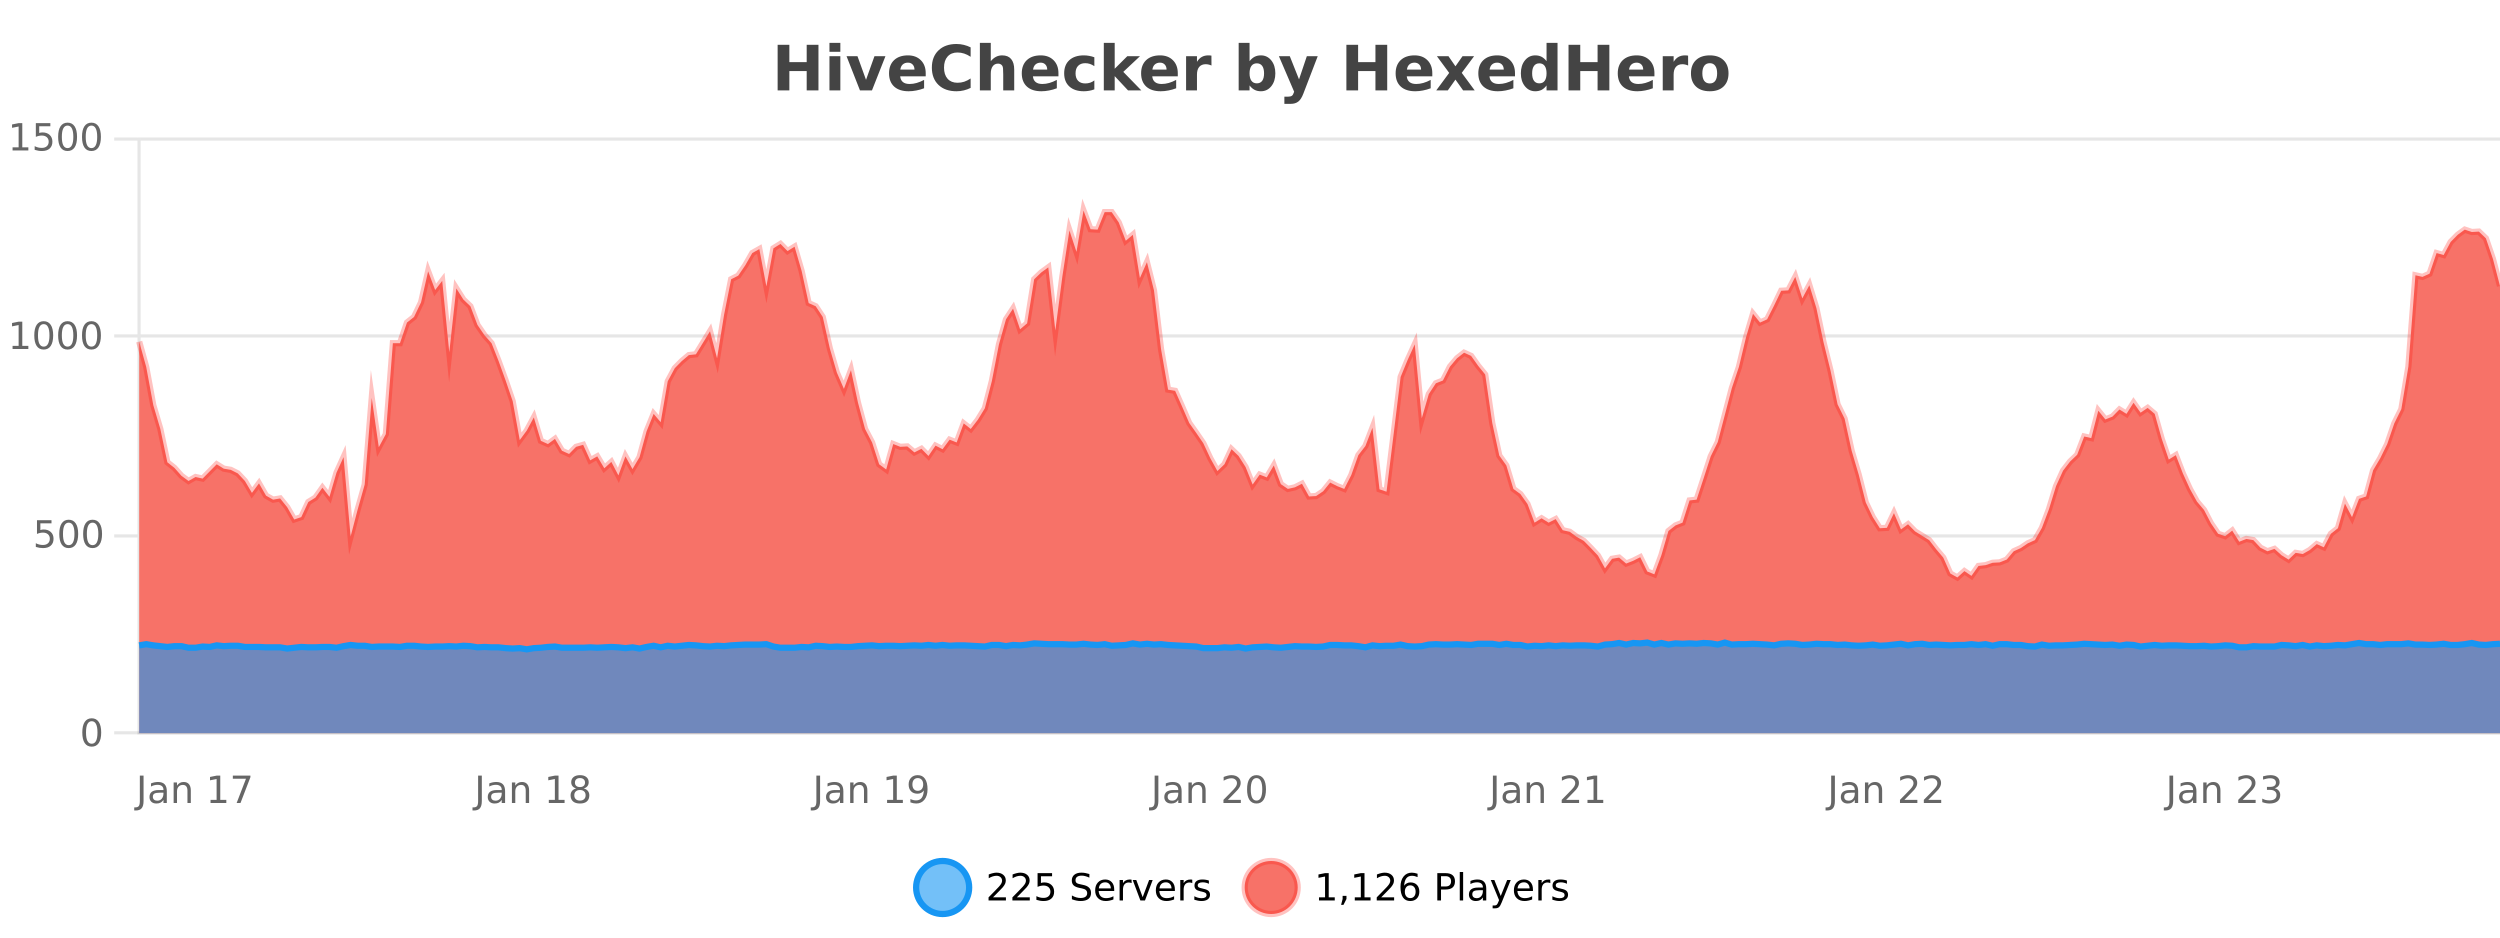 <?xml version="1.0" encoding="UTF-8"?>
<svg xmlns="http://www.w3.org/2000/svg" xmlns:xlink="http://www.w3.org/1999/xlink" width="800pt" height="300pt" viewBox="0 0 800 300" version="1.1">
<defs>
<clipPath id="clip1">
  <path d="M 264 263 L 339 263 L 339 300 L 264 300 Z M 264 263 "/>
</clipPath>
<clipPath id="clip2">
  <path d="M 370 263 L 444 263 L 444 300 L 370 300 Z M 370 263 "/>
</clipPath>
<clipPath id="clip3">
  <path d="M 44.539 67 L 800 67 L 800 234.602 L 44.539 234.602 Z M 44.539 67 "/>
</clipPath>
<clipPath id="clip4">
  <path d="M 43.539 43 L 800 43 L 800 214 L 43.539 214 Z M 43.539 43 "/>
</clipPath>
<clipPath id="clip5">
  <path d="M 44.539 205 L 800 205 L 800 234.602 L 44.539 234.602 Z M 44.539 205 "/>
</clipPath>
<clipPath id="clip6">
  <path d="M 43.539 177 L 800 177 L 800 235.602 L 43.539 235.602 Z M 43.539 177 "/>
</clipPath>
</defs>
<g id="surface535096">
<rect x="0" y="0" width="800" height="300" style="fill:rgb(100%,100%,100%);fill-opacity:1;stroke:none;"/>
<path style="fill:none;stroke-width:1;stroke-linecap:butt;stroke-linejoin:miter;stroke:rgb(0%,0%,0%);stroke-opacity:0.098;stroke-miterlimit:10;" d="M 45 234.5 L 800 234.5 "/>
<path style="fill:none;stroke-width:1;stroke-linecap:butt;stroke-linejoin:miter;stroke:rgb(0%,0%,0%);stroke-opacity:0.098;stroke-miterlimit:10;" d="M 36.539 234.5 L 44 234.5 "/>
<path style="fill:none;stroke-width:1;stroke-linecap:butt;stroke-linejoin:miter;stroke:rgb(0%,0%,0%);stroke-opacity:0.098;stroke-miterlimit:10;" d="M 45 171.5 L 800 171.5 "/>
<path style="fill:none;stroke-width:1;stroke-linecap:butt;stroke-linejoin:miter;stroke:rgb(0%,0%,0%);stroke-opacity:0.098;stroke-miterlimit:10;" d="M 36.539 171.5 L 44 171.5 "/>
<path style="fill:none;stroke-width:1;stroke-linecap:butt;stroke-linejoin:miter;stroke:rgb(0%,0%,0%);stroke-opacity:0.098;stroke-miterlimit:10;" d="M 45 107.5 L 800 107.5 "/>
<path style="fill:none;stroke-width:1;stroke-linecap:butt;stroke-linejoin:miter;stroke:rgb(0%,0%,0%);stroke-opacity:0.098;stroke-miterlimit:10;" d="M 36.539 107.5 L 44 107.5 "/>
<path style="fill:none;stroke-width:1;stroke-linecap:butt;stroke-linejoin:miter;stroke:rgb(0%,0%,0%);stroke-opacity:0.098;stroke-miterlimit:10;" d="M 45 44.5 L 800 44.5 "/>
<path style="fill:none;stroke-width:1;stroke-linecap:butt;stroke-linejoin:miter;stroke:rgb(0%,0%,0%);stroke-opacity:0.098;stroke-miterlimit:10;" d="M 36.539 44.5 L 44 44.5 "/>
<path style=" stroke:none;fill-rule:nonzero;fill:rgb(9.02%,58.824%,95.294%);fill-opacity:0.6;" d="M 310.129 284 C 310.129 288.688 306.328 292.484 301.645 292.484 C 296.957 292.484 293.16 288.688 293.16 284 C 293.16 279.312 296.957 275.516 301.645 275.516 C 306.328 275.516 310.129 279.312 310.129 284 Z M 310.129 284 "/>
<g clip-path="url(#clip1)" clip-rule="nonzero">
<path style="fill:none;stroke-width:2;stroke-linecap:butt;stroke-linejoin:miter;stroke:rgb(9.02%,58.824%,95.294%);stroke-opacity:1;stroke-miterlimit:10;" d="M 310.129 284 C 310.129 288.688 306.328 292.484 301.645 292.484 C 296.957 292.484 293.16 288.688 293.16 284 C 293.16 279.312 296.957 275.516 301.645 275.516 C 306.328 275.516 310.129 279.312 310.129 284 Z M 310.129 284 "/>
</g>
<path style=" stroke:none;fill-rule:nonzero;fill:rgb(0%,0%,0%);fill-opacity:1;" d="M 317.758 287.156 L 321.898 287.156 L 321.898 288.156 L 316.336 288.156 L 316.336 287.156 C 316.781 286.699 317.391 286.078 318.164 285.297 C 318.945 284.508 319.434 283.996 319.633 283.766 C 320.016 283.352 320.281 282.996 320.43 282.703 C 320.586 282.402 320.664 282.109 320.664 281.828 C 320.664 281.359 320.496 280.98 320.164 280.688 C 319.84 280.398 319.418 280.25 318.898 280.25 C 318.523 280.25 318.125 280.312 317.711 280.438 C 317.305 280.562 316.867 280.762 316.398 281.031 L 316.398 279.828 C 316.875 279.641 317.32 279.5 317.727 279.406 C 318.141 279.305 318.523 279.25 318.867 279.25 C 319.773 279.25 320.496 279.48 321.039 279.938 C 321.578 280.387 321.852 280.992 321.852 281.75 C 321.852 282.105 321.781 282.445 321.648 282.766 C 321.512 283.09 321.266 283.469 320.914 283.906 C 320.809 284.023 320.496 284.352 319.977 284.891 C 319.453 285.434 318.715 286.188 317.758 287.156 Z M 325.391 287.156 L 329.531 287.156 L 329.531 288.156 L 323.969 288.156 L 323.969 287.156 C 324.414 286.699 325.023 286.078 325.797 285.297 C 326.578 284.508 327.066 283.996 327.266 283.766 C 327.648 283.352 327.914 282.996 328.062 282.703 C 328.219 282.402 328.297 282.109 328.297 281.828 C 328.297 281.359 328.129 280.98 327.797 280.688 C 327.473 280.398 327.051 280.25 326.531 280.25 C 326.156 280.25 325.758 280.312 325.344 280.438 C 324.938 280.562 324.5 280.762 324.031 281.031 L 324.031 279.828 C 324.508 279.641 324.953 279.5 325.359 279.406 C 325.773 279.305 326.156 279.25 326.5 279.25 C 327.406 279.25 328.129 279.48 328.672 279.938 C 329.211 280.387 329.484 280.992 329.484 281.75 C 329.484 282.105 329.414 282.445 329.281 282.766 C 329.145 283.09 328.898 283.469 328.547 283.906 C 328.441 284.023 328.129 284.352 327.609 284.891 C 327.086 285.434 326.348 286.188 325.391 287.156 Z M 332.023 279.406 L 336.664 279.406 L 336.664 280.406 L 333.102 280.406 L 333.102 282.547 C 333.277 282.484 333.449 282.445 333.617 282.422 C 333.793 282.391 333.965 282.375 334.133 282.375 C 335.109 282.375 335.887 282.648 336.461 283.188 C 337.031 283.719 337.32 284.438 337.32 285.344 C 337.32 286.293 337.023 287.027 336.43 287.547 C 335.844 288.07 335.023 288.328 333.961 288.328 C 333.586 288.328 333.203 288.297 332.82 288.234 C 332.445 288.172 332.055 288.078 331.648 287.953 L 331.648 286.766 C 332 286.953 332.367 287.094 332.742 287.188 C 333.117 287.281 333.512 287.328 333.93 287.328 C 334.605 287.328 335.141 287.152 335.539 286.797 C 335.934 286.445 336.133 285.961 336.133 285.344 C 336.133 284.742 335.934 284.262 335.539 283.906 C 335.141 283.555 334.605 283.375 333.93 283.375 C 333.617 283.375 333.297 283.414 332.977 283.484 C 332.664 283.547 332.344 283.652 332.023 283.797 Z M 348.602 279.688 L 348.602 280.844 C 348.152 280.637 347.727 280.48 347.32 280.375 C 346.922 280.262 346.543 280.203 346.18 280.203 C 345.531 280.203 345.031 280.328 344.68 280.578 C 344.336 280.828 344.164 281.188 344.164 281.656 C 344.164 282.043 344.277 282.336 344.508 282.531 C 344.734 282.73 345.18 282.887 345.836 283 L 346.539 283.156 C 347.422 283.324 348.074 283.621 348.492 284.047 C 348.918 284.465 349.133 285.027 349.133 285.734 C 349.133 286.59 348.844 287.234 348.273 287.672 C 347.711 288.109 346.875 288.328 345.773 288.328 C 345.367 288.328 344.93 288.281 344.461 288.188 C 343.992 288.094 343.508 287.953 343.008 287.766 L 343.008 286.547 C 343.484 286.82 343.953 287.023 344.414 287.156 C 344.883 287.293 345.336 287.359 345.773 287.359 C 346.449 287.359 346.969 287.23 347.336 286.969 C 347.711 286.699 347.898 286.32 347.898 285.828 C 347.898 285.402 347.762 285.07 347.492 284.828 C 347.23 284.578 346.797 284.398 346.195 284.281 L 345.477 284.141 C 344.59 283.965 343.949 283.688 343.555 283.312 C 343.168 282.938 342.977 282.418 342.977 281.75 C 342.977 280.969 343.246 280.359 343.789 279.922 C 344.328 279.477 345.078 279.25 346.039 279.25 C 346.453 279.25 346.871 279.289 347.289 279.359 C 347.715 279.434 348.152 279.543 348.602 279.688 Z M 356.547 284.609 L 356.547 285.125 L 351.578 285.125 C 351.629 285.875 351.852 286.445 352.25 286.828 C 352.656 287.215 353.211 287.406 353.922 287.406 C 354.336 287.406 354.738 287.359 355.125 287.266 C 355.52 287.164 355.91 287.008 356.297 286.797 L 356.297 287.828 C 355.898 287.984 355.5 288.105 355.094 288.188 C 354.688 288.281 354.273 288.328 353.859 288.328 C 352.816 288.328 351.988 288.027 351.375 287.422 C 350.758 286.809 350.453 285.98 350.453 284.938 C 350.453 283.867 350.742 283.016 351.328 282.391 C 351.91 281.758 352.691 281.438 353.672 281.438 C 354.555 281.438 355.254 281.727 355.766 282.297 C 356.285 282.859 356.547 283.633 356.547 284.609 Z M 355.469 284.281 C 355.457 283.699 355.289 283.23 354.969 282.875 C 354.645 282.523 354.219 282.344 353.688 282.344 C 353.082 282.344 352.598 282.516 352.234 282.859 C 351.879 283.203 351.676 283.684 351.625 284.297 Z M 362.117 282.594 C 361.992 282.531 361.855 282.484 361.711 282.453 C 361.574 282.414 361.418 282.391 361.242 282.391 C 360.637 282.391 360.168 282.59 359.836 282.984 C 359.512 283.383 359.352 283.953 359.352 284.703 L 359.352 288.156 L 358.273 288.156 L 358.273 281.594 L 359.352 281.594 L 359.352 282.609 C 359.578 282.215 359.875 281.922 360.242 281.734 C 360.605 281.539 361.047 281.438 361.57 281.438 C 361.641 281.438 361.719 281.445 361.805 281.453 C 361.898 281.465 361.996 281.48 362.102 281.5 Z M 362.469 281.594 L 363.609 281.594 L 365.656 287.094 L 367.719 281.594 L 368.859 281.594 L 366.391 288.156 L 364.922 288.156 Z M 375.961 284.609 L 375.961 285.125 L 370.992 285.125 C 371.043 285.875 371.266 286.445 371.664 286.828 C 372.07 287.215 372.625 287.406 373.336 287.406 C 373.75 287.406 374.152 287.359 374.539 287.266 C 374.934 287.164 375.324 287.008 375.711 286.797 L 375.711 287.828 C 375.312 287.984 374.914 288.105 374.508 288.188 C 374.102 288.281 373.688 288.328 373.273 288.328 C 372.23 288.328 371.402 288.027 370.789 287.422 C 370.172 286.809 369.867 285.98 369.867 284.938 C 369.867 283.867 370.156 283.016 370.742 282.391 C 371.324 281.758 372.105 281.438 373.086 281.438 C 373.969 281.438 374.668 281.727 375.18 282.297 C 375.699 282.859 375.961 283.633 375.961 284.609 Z M 374.883 284.281 C 374.871 283.699 374.703 283.23 374.383 282.875 C 374.059 282.523 373.633 282.344 373.102 282.344 C 372.496 282.344 372.012 282.516 371.648 282.859 C 371.293 283.203 371.09 283.684 371.039 284.297 Z M 381.531 282.594 C 381.406 282.531 381.27 282.484 381.125 282.453 C 380.988 282.414 380.832 282.391 380.656 282.391 C 380.051 282.391 379.582 282.59 379.25 282.984 C 378.926 283.383 378.766 283.953 378.766 284.703 L 378.766 288.156 L 377.688 288.156 L 377.688 281.594 L 378.766 281.594 L 378.766 282.609 C 378.992 282.215 379.289 281.922 379.656 281.734 C 380.02 281.539 380.461 281.438 380.984 281.438 C 381.055 281.438 381.133 281.445 381.219 281.453 C 381.312 281.465 381.41 281.48 381.516 281.5 Z M 386.844 281.781 L 386.844 282.812 C 386.539 282.656 386.223 282.543 385.891 282.469 C 385.566 282.387 385.227 282.344 384.875 282.344 C 384.344 282.344 383.941 282.43 383.672 282.594 C 383.398 282.75 383.266 282.996 383.266 283.328 C 383.266 283.578 383.359 283.777 383.547 283.922 C 383.742 284.059 384.133 284.188 384.719 284.312 L 385.078 284.406 C 385.848 284.562 386.395 284.793 386.719 285.094 C 387.039 285.398 387.203 285.812 387.203 286.344 C 387.203 286.961 386.957 287.445 386.469 287.797 C 385.988 288.152 385.328 288.328 384.484 288.328 C 384.129 288.328 383.758 288.289 383.375 288.219 C 383 288.156 382.602 288.059 382.188 287.922 L 382.188 286.797 C 382.582 287.008 382.973 287.164 383.359 287.266 C 383.742 287.371 384.129 287.422 384.516 287.422 C 385.016 287.422 385.398 287.34 385.672 287.172 C 385.953 286.996 386.094 286.746 386.094 286.422 C 386.094 286.133 385.992 285.906 385.797 285.75 C 385.598 285.594 385.164 285.445 384.5 285.297 L 384.125 285.219 C 383.457 285.074 382.973 284.855 382.672 284.562 C 382.379 284.273 382.234 283.875 382.234 283.375 C 382.234 282.75 382.453 282.273 382.891 281.938 C 383.328 281.605 383.945 281.438 384.75 281.438 C 385.145 281.438 385.52 281.469 385.875 281.531 C 386.227 281.586 386.551 281.668 386.844 281.781 Z M 311.645 277.016 "/>
<path style=" stroke:none;fill-rule:nonzero;fill:rgb(96.863%,44.706%,40.784%);fill-opacity:1;" d="M 415.266 284 C 415.266 288.688 411.465 292.484 406.781 292.484 C 402.094 292.484 398.297 288.688 398.297 284 C 398.297 279.312 402.094 275.516 406.781 275.516 C 411.465 275.516 415.266 279.312 415.266 284 Z M 415.266 284 "/>
<g clip-path="url(#clip2)" clip-rule="nonzero">
<path style="fill:none;stroke-width:2;stroke-linecap:butt;stroke-linejoin:miter;stroke:rgb(100%,4.706%,0%);stroke-opacity:0.247;stroke-miterlimit:10;" d="M 415.266 284 C 415.266 288.688 411.465 292.484 406.781 292.484 C 402.094 292.484 398.297 288.688 398.297 284 C 398.297 279.312 402.094 275.516 406.781 275.516 C 411.465 275.516 415.266 279.312 415.266 284 Z M 415.266 284 "/>
</g>
<path style=" stroke:none;fill-rule:nonzero;fill:rgb(0%,0%,0%);fill-opacity:1;" d="M 422.078 287.156 L 424.016 287.156 L 424.016 280.484 L 421.906 280.906 L 421.906 279.828 L 424 279.406 L 425.188 279.406 L 425.188 287.156 L 427.125 287.156 L 427.125 288.156 L 422.078 288.156 Z M 429.637 286.672 L 430.871 286.672 L 430.871 287.672 L 429.918 289.547 L 429.152 289.547 L 429.637 287.672 Z M 433.531 287.156 L 435.469 287.156 L 435.469 280.484 L 433.359 280.906 L 433.359 279.828 L 435.453 279.406 L 436.641 279.406 L 436.641 287.156 L 438.578 287.156 L 438.578 288.156 L 433.531 288.156 Z M 441.977 287.156 L 446.117 287.156 L 446.117 288.156 L 440.555 288.156 L 440.555 287.156 C 441 286.699 441.609 286.078 442.383 285.297 C 443.164 284.508 443.652 283.996 443.852 283.766 C 444.234 283.352 444.5 282.996 444.648 282.703 C 444.805 282.402 444.883 282.109 444.883 281.828 C 444.883 281.359 444.715 280.98 444.383 280.688 C 444.059 280.398 443.637 280.25 443.117 280.25 C 442.742 280.25 442.344 280.312 441.93 280.438 C 441.523 280.562 441.086 280.762 440.617 281.031 L 440.617 279.828 C 441.094 279.641 441.539 279.5 441.945 279.406 C 442.359 279.305 442.742 279.25 443.086 279.25 C 443.992 279.25 444.715 279.48 445.258 279.938 C 445.797 280.387 446.07 280.992 446.07 281.75 C 446.07 282.105 446 282.445 445.867 282.766 C 445.73 283.09 445.484 283.469 445.133 283.906 C 445.027 284.023 444.715 284.352 444.195 284.891 C 443.672 285.434 442.934 286.188 441.977 287.156 Z M 451.281 283.312 C 450.75 283.312 450.328 283.496 450.016 283.859 C 449.703 284.227 449.547 284.719 449.547 285.344 C 449.547 285.98 449.703 286.48 450.016 286.844 C 450.328 287.211 450.75 287.391 451.281 287.391 C 451.812 287.391 452.227 287.211 452.531 286.844 C 452.844 286.48 453 285.98 453 285.344 C 453 284.719 452.844 284.227 452.531 283.859 C 452.227 283.496 451.812 283.312 451.281 283.312 Z M 453.625 279.594 L 453.625 280.672 C 453.32 280.539 453.02 280.434 452.719 280.359 C 452.414 280.289 452.117 280.25 451.828 280.25 C 451.047 280.25 450.445 280.516 450.031 281.047 C 449.625 281.57 449.391 282.359 449.328 283.422 C 449.555 283.09 449.844 282.836 450.188 282.656 C 450.539 282.469 450.926 282.375 451.344 282.375 C 452.219 282.375 452.91 282.641 453.422 283.172 C 453.93 283.703 454.188 284.43 454.188 285.344 C 454.188 286.25 453.922 286.977 453.391 287.516 C 452.859 288.059 452.156 288.328 451.281 288.328 C 450.258 288.328 449.484 287.945 448.953 287.172 C 448.422 286.391 448.156 285.266 448.156 283.797 C 448.156 282.414 448.484 281.309 449.141 280.484 C 449.797 279.664 450.676 279.25 451.781 279.25 C 452.07 279.25 452.367 279.281 452.672 279.344 C 452.973 279.398 453.289 279.48 453.625 279.594 Z M 461.125 280.375 L 461.125 283.672 L 462.609 283.672 C 463.16 283.672 463.586 283.531 463.891 283.25 C 464.191 282.961 464.344 282.547 464.344 282.016 C 464.344 281.496 464.191 281.094 463.891 280.812 C 463.586 280.523 463.16 280.375 462.609 280.375 Z M 459.938 279.406 L 462.609 279.406 C 463.598 279.406 464.344 279.633 464.844 280.078 C 465.344 280.516 465.594 281.164 465.594 282.016 C 465.594 282.883 465.344 283.539 464.844 283.984 C 464.344 284.422 463.598 284.641 462.609 284.641 L 461.125 284.641 L 461.125 288.156 L 459.938 288.156 Z M 467.125 279.031 L 468.203 279.031 L 468.203 288.156 L 467.125 288.156 Z M 473.445 284.859 C 472.578 284.859 471.977 284.961 471.633 285.156 C 471.297 285.355 471.133 285.695 471.133 286.172 C 471.133 286.559 471.258 286.867 471.508 287.094 C 471.766 287.312 472.109 287.422 472.539 287.422 C 473.141 287.422 473.621 287.215 473.977 286.797 C 474.34 286.371 474.523 285.805 474.523 285.094 L 474.523 284.859 Z M 475.602 284.406 L 475.602 288.156 L 474.523 288.156 L 474.523 287.156 C 474.273 287.555 473.965 287.852 473.602 288.047 C 473.234 288.234 472.789 288.328 472.258 288.328 C 471.578 288.328 471.043 288.141 470.648 287.766 C 470.25 287.383 470.055 286.875 470.055 286.25 C 470.055 285.512 470.297 284.953 470.789 284.578 C 471.289 284.203 472.027 284.016 473.008 284.016 L 474.523 284.016 L 474.523 283.906 C 474.523 283.406 474.355 283.023 474.023 282.75 C 473.699 282.48 473.246 282.344 472.664 282.344 C 472.289 282.344 471.918 282.391 471.555 282.484 C 471.199 282.578 470.859 282.715 470.539 282.891 L 470.539 281.891 C 470.934 281.734 471.312 281.621 471.68 281.547 C 472.055 281.477 472.418 281.438 472.773 281.438 C 473.719 281.438 474.43 281.684 474.898 282.172 C 475.367 282.664 475.602 283.406 475.602 284.406 Z M 480.547 288.766 C 480.242 289.547 479.945 290.055 479.656 290.297 C 479.363 290.535 478.977 290.656 478.5 290.656 L 477.641 290.656 L 477.641 289.75 L 478.266 289.75 C 478.566 289.75 478.797 289.676 478.953 289.531 C 479.117 289.395 479.301 289.066 479.5 288.547 L 479.703 288.047 L 477.047 281.594 L 478.188 281.594 L 480.234 286.719 L 482.297 281.594 L 483.438 281.594 Z M 490.539 284.609 L 490.539 285.125 L 485.57 285.125 C 485.621 285.875 485.844 286.445 486.242 286.828 C 486.648 287.215 487.203 287.406 487.914 287.406 C 488.328 287.406 488.73 287.359 489.117 287.266 C 489.512 287.164 489.902 287.008 490.289 286.797 L 490.289 287.828 C 489.891 287.984 489.492 288.105 489.086 288.188 C 488.68 288.281 488.266 288.328 487.852 288.328 C 486.809 288.328 485.98 288.027 485.367 287.422 C 484.75 286.809 484.445 285.98 484.445 284.938 C 484.445 283.867 484.734 283.016 485.32 282.391 C 485.902 281.758 486.684 281.438 487.664 281.438 C 488.547 281.438 489.246 281.727 489.758 282.297 C 490.277 282.859 490.539 283.633 490.539 284.609 Z M 489.461 284.281 C 489.449 283.699 489.281 283.23 488.961 282.875 C 488.637 282.523 488.211 282.344 487.68 282.344 C 487.074 282.344 486.59 282.516 486.227 282.859 C 485.871 283.203 485.668 283.684 485.617 284.297 Z M 496.109 282.594 C 495.984 282.531 495.848 282.484 495.703 282.453 C 495.566 282.414 495.41 282.391 495.234 282.391 C 494.629 282.391 494.16 282.59 493.828 282.984 C 493.504 283.383 493.344 283.953 493.344 284.703 L 493.344 288.156 L 492.266 288.156 L 492.266 281.594 L 493.344 281.594 L 493.344 282.609 C 493.57 282.215 493.867 281.922 494.234 281.734 C 494.598 281.539 495.039 281.438 495.562 281.438 C 495.633 281.438 495.711 281.445 495.797 281.453 C 495.891 281.465 495.988 281.48 496.094 281.5 Z M 501.418 281.781 L 501.418 282.812 C 501.113 282.656 500.797 282.543 500.465 282.469 C 500.141 282.387 499.801 282.344 499.449 282.344 C 498.918 282.344 498.516 282.43 498.246 282.594 C 497.973 282.75 497.84 282.996 497.84 283.328 C 497.84 283.578 497.934 283.777 498.121 283.922 C 498.316 284.059 498.707 284.188 499.293 284.312 L 499.652 284.406 C 500.422 284.562 500.969 284.793 501.293 285.094 C 501.613 285.398 501.777 285.812 501.777 286.344 C 501.777 286.961 501.531 287.445 501.043 287.797 C 500.562 288.152 499.902 288.328 499.059 288.328 C 498.703 288.328 498.332 288.289 497.949 288.219 C 497.574 288.156 497.176 288.059 496.762 287.922 L 496.762 286.797 C 497.156 287.008 497.547 287.164 497.934 287.266 C 498.316 287.371 498.703 287.422 499.09 287.422 C 499.59 287.422 499.973 287.34 500.246 287.172 C 500.527 286.996 500.668 286.746 500.668 286.422 C 500.668 286.133 500.566 285.906 500.371 285.75 C 500.172 285.594 499.738 285.445 499.074 285.297 L 498.699 285.219 C 498.031 285.074 497.547 284.855 497.246 284.562 C 496.953 284.273 496.809 283.875 496.809 283.375 C 496.809 282.75 497.027 282.273 497.465 281.938 C 497.902 281.605 498.52 281.438 499.324 281.438 C 499.719 281.438 500.094 281.469 500.449 281.531 C 500.801 281.586 501.125 281.668 501.418 281.781 Z M 416.781 277.016 "/>
<path style=" stroke:none;fill-rule:nonzero;fill:rgb(26.667%,26.667%,26.667%);fill-opacity:1;" d="M 248.844 14.344 L 252.594 14.344 L 252.594 19.891 L 258.141 19.891 L 258.141 14.344 L 261.906 14.344 L 261.906 28.922 L 258.141 28.922 L 258.141 22.734 L 252.594 22.734 L 252.594 28.922 L 248.844 28.922 Z M 265.426 17.984 L 268.91 17.984 L 268.91 28.922 L 265.426 28.922 Z M 265.426 13.719 L 268.91 13.719 L 268.91 16.578 L 265.426 16.578 Z M 270.891 17.984 L 274.391 17.984 L 277.125 25.547 L 279.828 17.984 L 283.344 17.984 L 279.031 28.922 L 275.188 28.922 Z M 296.227 23.422 L 296.227 24.422 L 288.055 24.422 C 288.137 25.246 288.434 25.859 288.945 26.266 C 289.453 26.672 290.164 26.875 291.07 26.875 C 291.809 26.875 292.562 26.766 293.336 26.547 C 294.105 26.328 294.898 26 295.711 25.562 L 295.711 28.25 C 294.887 28.562 294.059 28.797 293.227 28.953 C 292.402 29.117 291.578 29.203 290.758 29.203 C 288.777 29.203 287.234 28.703 286.133 27.703 C 285.039 26.695 284.492 25.281 284.492 23.469 C 284.492 21.68 285.027 20.273 286.102 19.25 C 287.184 18.23 288.668 17.719 290.555 17.719 C 292.273 17.719 293.648 18.242 294.68 19.281 C 295.711 20.312 296.227 21.695 296.227 23.422 Z M 292.633 22.266 C 292.633 21.602 292.438 21.062 292.055 20.656 C 291.668 20.25 291.164 20.047 290.539 20.047 C 289.859 20.047 289.309 20.242 288.883 20.625 C 288.465 21 288.203 21.547 288.102 22.266 Z M 310.602 28.125 C 309.902 28.48 309.18 28.746 308.43 28.922 C 307.688 29.109 306.906 29.203 306.086 29.203 C 303.656 29.203 301.734 28.527 300.32 27.172 C 298.902 25.809 298.195 23.965 298.195 21.641 C 298.195 19.32 298.902 17.48 300.32 16.125 C 301.734 14.762 303.656 14.078 306.086 14.078 C 306.906 14.078 307.688 14.172 308.43 14.359 C 309.18 14.539 309.902 14.805 310.602 15.156 L 310.602 18.172 C 309.902 17.703 309.215 17.359 308.539 17.141 C 307.859 16.914 307.148 16.797 306.398 16.797 C 305.055 16.797 303.996 17.23 303.227 18.094 C 302.465 18.949 302.086 20.133 302.086 21.641 C 302.086 23.152 302.465 24.34 303.227 25.203 C 303.996 26.059 305.055 26.484 306.398 26.484 C 307.148 26.484 307.859 26.375 308.539 26.156 C 309.215 25.93 309.902 25.578 310.602 25.109 Z M 324.547 22.266 L 324.547 28.922 L 321.031 28.922 L 321.031 23.844 C 321.031 22.887 321.008 22.23 320.969 21.875 C 320.926 21.512 320.852 21.246 320.75 21.078 C 320.613 20.852 320.426 20.672 320.188 20.547 C 319.957 20.422 319.691 20.359 319.391 20.359 C 318.66 20.359 318.086 20.641 317.672 21.203 C 317.254 21.766 317.047 22.547 317.047 23.547 L 317.047 28.922 L 313.562 28.922 L 313.562 13.719 L 317.047 13.719 L 317.047 19.578 C 317.578 18.945 318.141 18.477 318.734 18.172 C 319.328 17.871 319.977 17.719 320.688 17.719 C 321.957 17.719 322.914 18.109 323.562 18.891 C 324.219 19.664 324.547 20.789 324.547 22.266 Z M 338.703 23.422 L 338.703 24.422 L 330.531 24.422 C 330.613 25.246 330.91 25.859 331.422 26.266 C 331.93 26.672 332.641 26.875 333.547 26.875 C 334.285 26.875 335.039 26.766 335.812 26.547 C 336.582 26.328 337.375 26 338.188 25.562 L 338.188 28.25 C 337.363 28.562 336.535 28.797 335.703 28.953 C 334.879 29.117 334.055 29.203 333.234 29.203 C 331.254 29.203 329.711 28.703 328.609 27.703 C 327.516 26.695 326.969 25.281 326.969 23.469 C 326.969 21.68 327.504 20.273 328.578 19.25 C 329.66 18.23 331.145 17.719 333.031 17.719 C 334.75 17.719 336.125 18.242 337.156 19.281 C 338.188 20.312 338.703 21.695 338.703 23.422 Z M 335.109 22.266 C 335.109 21.602 334.914 21.062 334.531 20.656 C 334.145 20.25 333.641 20.047 333.016 20.047 C 332.336 20.047 331.785 20.242 331.359 20.625 C 330.941 21 330.68 21.547 330.578 22.266 Z M 350.191 18.328 L 350.191 21.172 C 349.723 20.852 349.246 20.609 348.77 20.453 C 348.289 20.297 347.789 20.219 347.27 20.219 C 346.301 20.219 345.539 20.508 344.988 21.078 C 344.445 21.641 344.176 22.438 344.176 23.469 C 344.176 24.492 344.445 25.289 344.988 25.859 C 345.539 26.422 346.301 26.703 347.27 26.703 C 347.82 26.703 348.34 26.625 348.832 26.469 C 349.32 26.305 349.773 26.059 350.191 25.734 L 350.191 28.594 C 349.648 28.805 349.098 28.953 348.535 29.047 C 347.973 29.148 347.402 29.203 346.832 29.203 C 344.863 29.203 343.32 28.699 342.207 27.688 C 341.09 26.68 340.535 25.273 340.535 23.469 C 340.535 21.656 341.09 20.246 342.207 19.234 C 343.32 18.227 344.863 17.719 346.832 17.719 C 347.402 17.719 347.965 17.773 348.52 17.875 C 349.082 17.969 349.637 18.121 350.191 18.328 Z M 353.219 13.719 L 356.703 13.719 L 356.703 22 L 360.734 17.984 L 364.797 17.984 L 359.453 23 L 365.219 28.922 L 360.969 28.922 L 356.703 24.359 L 356.703 28.922 L 353.219 28.922 Z M 376.891 23.422 L 376.891 24.422 L 368.719 24.422 C 368.801 25.246 369.098 25.859 369.609 26.266 C 370.117 26.672 370.828 26.875 371.734 26.875 C 372.473 26.875 373.227 26.766 374 26.547 C 374.77 26.328 375.562 26 376.375 25.562 L 376.375 28.25 C 375.551 28.562 374.723 28.797 373.891 28.953 C 373.066 29.117 372.242 29.203 371.422 29.203 C 369.441 29.203 367.898 28.703 366.797 27.703 C 365.703 26.695 365.156 25.281 365.156 23.469 C 365.156 21.68 365.691 20.273 366.766 19.25 C 367.848 18.23 369.332 17.719 371.219 17.719 C 372.938 17.719 374.312 18.242 375.344 19.281 C 376.375 20.312 376.891 21.695 376.891 23.422 Z M 373.297 22.266 C 373.297 21.602 373.102 21.062 372.719 20.656 C 372.332 20.25 371.828 20.047 371.203 20.047 C 370.523 20.047 369.973 20.242 369.547 20.625 C 369.129 21 368.867 21.547 368.766 22.266 Z M 387.672 20.969 C 387.359 20.824 387.051 20.719 386.75 20.656 C 386.445 20.586 386.145 20.547 385.844 20.547 C 384.938 20.547 384.238 20.836 383.75 21.406 C 383.27 21.98 383.031 22.805 383.031 23.875 L 383.031 28.922 L 379.547 28.922 L 379.547 17.984 L 383.031 17.984 L 383.031 19.781 C 383.477 19.062 383.992 18.543 384.578 18.219 C 385.16 17.887 385.859 17.719 386.672 17.719 C 386.797 17.719 386.926 17.727 387.062 17.734 C 387.195 17.746 387.395 17.766 387.656 17.797 Z M 402.188 26.672 C 402.938 26.672 403.508 26.402 403.906 25.859 C 404.301 25.309 404.5 24.512 404.5 23.469 C 404.5 22.43 404.301 21.637 403.906 21.094 C 403.508 20.543 402.938 20.266 402.188 20.266 C 401.438 20.266 400.859 20.543 400.453 21.094 C 400.055 21.637 399.859 22.43 399.859 23.469 C 399.859 24.5 400.055 25.293 400.453 25.844 C 400.859 26.398 401.438 26.672 402.188 26.672 Z M 399.859 19.578 C 400.348 18.945 400.883 18.477 401.469 18.172 C 402.051 17.871 402.723 17.719 403.484 17.719 C 404.836 17.719 405.945 18.258 406.812 19.328 C 407.676 20.402 408.109 21.781 408.109 23.469 C 408.109 25.148 407.676 26.523 406.812 27.594 C 405.945 28.668 404.836 29.203 403.484 29.203 C 402.723 29.203 402.051 29.051 401.469 28.75 C 400.883 28.449 400.348 27.98 399.859 27.344 L 399.859 28.922 L 396.375 28.922 L 396.375 13.719 L 399.859 13.719 Z M 409.25 17.984 L 412.734 17.984 L 415.688 25.406 L 418.188 17.984 L 421.672 17.984 L 417.078 29.953 C 416.617 31.172 416.078 32.02 415.453 32.5 C 414.836 32.988 414.031 33.234 413.031 33.234 L 411 33.234 L 411 30.938 L 412.094 30.938 C 412.688 30.938 413.117 30.844 413.391 30.656 C 413.66 30.469 413.867 30.129 414.016 29.641 L 414.125 29.344 Z M 430.844 14.344 L 434.594 14.344 L 434.594 19.891 L 440.141 19.891 L 440.141 14.344 L 443.906 14.344 L 443.906 28.922 L 440.141 28.922 L 440.141 22.734 L 434.594 22.734 L 434.594 28.922 L 430.844 28.922 Z M 458.336 23.422 L 458.336 24.422 L 450.164 24.422 C 450.246 25.246 450.543 25.859 451.055 26.266 C 451.562 26.672 452.273 26.875 453.18 26.875 C 453.918 26.875 454.672 26.766 455.445 26.547 C 456.215 26.328 457.008 26 457.82 25.562 L 457.82 28.25 C 456.996 28.562 456.168 28.797 455.336 28.953 C 454.512 29.117 453.688 29.203 452.867 29.203 C 450.887 29.203 449.344 28.703 448.242 27.703 C 447.148 26.695 446.602 25.281 446.602 23.469 C 446.602 21.68 447.137 20.273 448.211 19.25 C 449.293 18.23 450.777 17.719 452.664 17.719 C 454.383 17.719 455.758 18.242 456.789 19.281 C 457.82 20.312 458.336 21.695 458.336 23.422 Z M 454.742 22.266 C 454.742 21.602 454.547 21.062 454.164 20.656 C 453.777 20.25 453.273 20.047 452.648 20.047 C 451.969 20.047 451.418 20.242 450.992 20.625 C 450.574 21 450.312 21.547 450.211 22.266 Z M 463.742 23.328 L 459.805 17.984 L 463.508 17.984 L 465.742 21.219 L 468.008 17.984 L 471.711 17.984 L 467.758 23.312 L 471.898 28.922 L 468.195 28.922 L 465.742 25.469 L 463.305 28.922 L 459.602 28.922 Z M 484.797 23.422 L 484.797 24.422 L 476.625 24.422 C 476.707 25.246 477.004 25.859 477.516 26.266 C 478.023 26.672 478.734 26.875 479.641 26.875 C 480.379 26.875 481.133 26.766 481.906 26.547 C 482.676 26.328 483.469 26 484.281 25.562 L 484.281 28.25 C 483.457 28.562 482.629 28.797 481.797 28.953 C 480.973 29.117 480.148 29.203 479.328 29.203 C 477.348 29.203 475.805 28.703 474.703 27.703 C 473.609 26.695 473.062 25.281 473.062 23.469 C 473.062 21.68 473.598 20.273 474.672 19.25 C 475.754 18.23 477.238 17.719 479.125 17.719 C 480.844 17.719 482.219 18.242 483.25 19.281 C 484.281 20.312 484.797 21.695 484.797 23.422 Z M 481.203 22.266 C 481.203 21.602 481.008 21.062 480.625 20.656 C 480.238 20.25 479.734 20.047 479.109 20.047 C 478.43 20.047 477.879 20.242 477.453 20.625 C 477.035 21 476.773 21.547 476.672 22.266 Z M 494.895 19.578 L 494.895 13.719 L 498.41 13.719 L 498.41 28.922 L 494.895 28.922 L 494.895 27.344 C 494.414 27.992 493.883 28.465 493.301 28.766 C 492.715 29.055 492.043 29.203 491.285 29.203 C 489.941 29.203 488.836 28.668 487.973 27.594 C 487.105 26.523 486.676 25.148 486.676 23.469 C 486.676 21.781 487.105 20.402 487.973 19.328 C 488.836 18.258 489.941 17.719 491.285 17.719 C 492.043 17.719 492.715 17.871 493.301 18.172 C 493.883 18.477 494.414 18.945 494.895 19.578 Z M 492.582 26.672 C 493.332 26.672 493.902 26.402 494.301 25.859 C 494.695 25.309 494.895 24.512 494.895 23.469 C 494.895 22.43 494.695 21.637 494.301 21.094 C 493.902 20.543 493.332 20.266 492.582 20.266 C 491.84 20.266 491.273 20.543 490.879 21.094 C 490.48 21.637 490.285 22.43 490.285 23.469 C 490.285 24.512 490.48 25.309 490.879 25.859 C 491.273 26.402 491.84 26.672 492.582 26.672 Z M 501.93 14.344 L 505.68 14.344 L 505.68 19.891 L 511.227 19.891 L 511.227 14.344 L 514.992 14.344 L 514.992 28.922 L 511.227 28.922 L 511.227 22.734 L 505.68 22.734 L 505.68 28.922 L 501.93 28.922 Z M 529.418 23.422 L 529.418 24.422 L 521.246 24.422 C 521.328 25.246 521.625 25.859 522.137 26.266 C 522.645 26.672 523.355 26.875 524.262 26.875 C 525 26.875 525.754 26.766 526.527 26.547 C 527.297 26.328 528.09 26 528.902 25.562 L 528.902 28.25 C 528.078 28.562 527.25 28.797 526.418 28.953 C 525.594 29.117 524.77 29.203 523.949 29.203 C 521.969 29.203 520.426 28.703 519.324 27.703 C 518.23 26.695 517.684 25.281 517.684 23.469 C 517.684 21.68 518.219 20.273 519.293 19.25 C 520.375 18.23 521.859 17.719 523.746 17.719 C 525.465 17.719 526.84 18.242 527.871 19.281 C 528.902 20.312 529.418 21.695 529.418 23.422 Z M 525.824 22.266 C 525.824 21.602 525.629 21.062 525.246 20.656 C 524.859 20.25 524.355 20.047 523.73 20.047 C 523.051 20.047 522.5 20.242 522.074 20.625 C 521.656 21 521.395 21.547 521.293 22.266 Z M 540.203 20.969 C 539.891 20.824 539.582 20.719 539.281 20.656 C 538.977 20.586 538.676 20.547 538.375 20.547 C 537.469 20.547 536.77 20.836 536.281 21.406 C 535.801 21.98 535.562 22.805 535.562 23.875 L 535.562 28.922 L 532.078 28.922 L 532.078 17.984 L 535.562 17.984 L 535.562 19.781 C 536.008 19.062 536.523 18.543 537.109 18.219 C 537.691 17.887 538.391 17.719 539.203 17.719 C 539.328 17.719 539.457 17.727 539.594 17.734 C 539.727 17.746 539.926 17.766 540.188 17.797 Z M 547.141 20.219 C 546.359 20.219 545.766 20.5 545.359 21.062 C 544.953 21.617 544.75 22.418 544.75 23.469 C 544.75 24.512 544.953 25.312 545.359 25.875 C 545.766 26.43 546.359 26.703 547.141 26.703 C 547.898 26.703 548.477 26.43 548.875 25.875 C 549.281 25.312 549.484 24.512 549.484 23.469 C 549.484 22.418 549.281 21.617 548.875 21.062 C 548.477 20.5 547.898 20.219 547.141 20.219 Z M 547.141 17.719 C 549.016 17.719 550.477 18.23 551.531 19.25 C 552.594 20.262 553.125 21.668 553.125 23.469 C 553.125 25.262 552.594 26.668 551.531 27.688 C 550.477 28.699 549.016 29.203 547.141 29.203 C 545.242 29.203 543.766 28.699 542.703 27.688 C 541.641 26.668 541.109 25.262 541.109 23.469 C 541.109 21.668 541.641 20.262 542.703 19.25 C 543.766 18.23 545.242 17.719 547.141 17.719 Z M 247 10.359 "/>
<path style="fill:none;stroke-width:1;stroke-linecap:butt;stroke-linejoin:miter;stroke:rgb(0%,0%,0%);stroke-opacity:0.098;stroke-miterlimit:10;" d="M 44 234.5 L 801 234.5 "/>
<path style=" stroke:none;fill-rule:nonzero;fill:rgb(40%,40%,40%);fill-opacity:1;" d="M 44.75 248.203 L 45.938 248.203 L 45.938 256.344 C 45.938 257.395 45.734 258.16 45.328 258.641 C 44.93 259.117 44.289 259.359 43.406 259.359 L 42.953 259.359 L 42.953 258.359 L 43.328 258.359 C 43.848 258.359 44.211 258.211 44.422 257.922 C 44.641 257.629 44.75 257.102 44.75 256.344 Z M 51.227 253.656 C 50.359 253.656 49.758 253.758 49.414 253.953 C 49.078 254.152 48.914 254.492 48.914 254.969 C 48.914 255.355 49.039 255.664 49.289 255.891 C 49.547 256.109 49.891 256.219 50.32 256.219 C 50.922 256.219 51.402 256.012 51.758 255.594 C 52.121 255.168 52.305 254.602 52.305 253.891 L 52.305 253.656 Z M 53.383 253.203 L 53.383 256.953 L 52.305 256.953 L 52.305 255.953 C 52.055 256.352 51.746 256.648 51.383 256.844 C 51.016 257.031 50.57 257.125 50.039 257.125 C 49.359 257.125 48.824 256.938 48.43 256.562 C 48.031 256.18 47.836 255.672 47.836 255.047 C 47.836 254.309 48.078 253.75 48.57 253.375 C 49.07 253 49.809 252.812 50.789 252.812 L 52.305 252.812 L 52.305 252.703 C 52.305 252.203 52.137 251.82 51.805 251.547 C 51.48 251.277 51.027 251.141 50.445 251.141 C 50.07 251.141 49.699 251.188 49.336 251.281 C 48.98 251.375 48.641 251.512 48.32 251.688 L 48.32 250.688 C 48.715 250.531 49.094 250.418 49.461 250.344 C 49.836 250.273 50.199 250.234 50.555 250.234 C 51.5 250.234 52.211 250.48 52.68 250.969 C 53.148 251.461 53.383 252.203 53.383 253.203 Z M 61.062 252.984 L 61.062 256.953 L 59.984 256.953 L 59.984 253.031 C 59.984 252.406 59.859 251.945 59.609 251.641 C 59.367 251.328 59.008 251.172 58.531 251.172 C 57.945 251.172 57.484 251.359 57.141 251.734 C 56.805 252.102 56.641 252.605 56.641 253.25 L 56.641 256.953 L 55.562 256.953 L 55.562 250.391 L 56.641 250.391 L 56.641 251.406 C 56.898 251.012 57.203 250.719 57.547 250.531 C 57.898 250.336 58.305 250.234 58.766 250.234 C 59.516 250.234 60.082 250.469 60.469 250.938 C 60.863 251.398 61.062 252.078 61.062 252.984 Z M 67.375 255.953 L 69.312 255.953 L 69.312 249.281 L 67.203 249.703 L 67.203 248.625 L 69.297 248.203 L 70.484 248.203 L 70.484 255.953 L 72.422 255.953 L 72.422 256.953 L 67.375 256.953 Z M 74.508 248.203 L 80.133 248.203 L 80.133 248.703 L 76.961 256.953 L 75.727 256.953 L 78.711 249.203 L 74.508 249.203 Z M 43.578 245.816 "/>
<path style=" stroke:none;fill-rule:nonzero;fill:rgb(40%,40%,40%);fill-opacity:1;" d="M 152.996 248.203 L 154.184 248.203 L 154.184 256.344 C 154.184 257.395 153.98 258.16 153.574 258.641 C 153.176 259.117 152.535 259.359 151.652 259.359 L 151.199 259.359 L 151.199 258.359 L 151.574 258.359 C 152.094 258.359 152.457 258.211 152.668 257.922 C 152.887 257.629 152.996 257.102 152.996 256.344 Z M 159.473 253.656 C 158.605 253.656 158.004 253.758 157.66 253.953 C 157.324 254.152 157.16 254.492 157.16 254.969 C 157.16 255.355 157.285 255.664 157.535 255.891 C 157.793 256.109 158.137 256.219 158.566 256.219 C 159.168 256.219 159.648 256.012 160.004 255.594 C 160.367 255.168 160.551 254.602 160.551 253.891 L 160.551 253.656 Z M 161.629 253.203 L 161.629 256.953 L 160.551 256.953 L 160.551 255.953 C 160.301 256.352 159.992 256.648 159.629 256.844 C 159.262 257.031 158.816 257.125 158.285 257.125 C 157.605 257.125 157.07 256.938 156.676 256.562 C 156.277 256.18 156.082 255.672 156.082 255.047 C 156.082 254.309 156.324 253.75 156.816 253.375 C 157.316 253 158.055 252.812 159.035 252.812 L 160.551 252.812 L 160.551 252.703 C 160.551 252.203 160.383 251.82 160.051 251.547 C 159.727 251.277 159.273 251.141 158.691 251.141 C 158.316 251.141 157.945 251.188 157.582 251.281 C 157.227 251.375 156.887 251.512 156.566 251.688 L 156.566 250.688 C 156.961 250.531 157.34 250.418 157.707 250.344 C 158.082 250.273 158.445 250.234 158.801 250.234 C 159.746 250.234 160.457 250.48 160.926 250.969 C 161.395 251.461 161.629 252.203 161.629 253.203 Z M 169.312 252.984 L 169.312 256.953 L 168.234 256.953 L 168.234 253.031 C 168.234 252.406 168.109 251.945 167.859 251.641 C 167.617 251.328 167.258 251.172 166.781 251.172 C 166.195 251.172 165.734 251.359 165.391 251.734 C 165.055 252.102 164.891 252.605 164.891 253.25 L 164.891 256.953 L 163.812 256.953 L 163.812 250.391 L 164.891 250.391 L 164.891 251.406 C 165.148 251.012 165.453 250.719 165.797 250.531 C 166.148 250.336 166.555 250.234 167.016 250.234 C 167.766 250.234 168.332 250.469 168.719 250.938 C 169.113 251.398 169.312 252.078 169.312 252.984 Z M 175.621 255.953 L 177.559 255.953 L 177.559 249.281 L 175.449 249.703 L 175.449 248.625 L 177.543 248.203 L 178.73 248.203 L 178.73 255.953 L 180.668 255.953 L 180.668 256.953 L 175.621 256.953 Z M 185.586 252.797 C 185.023 252.797 184.578 252.949 184.258 253.25 C 183.934 253.555 183.773 253.965 183.773 254.484 C 183.773 255.016 183.934 255.434 184.258 255.734 C 184.578 256.039 185.023 256.188 185.586 256.188 C 186.148 256.188 186.59 256.039 186.914 255.734 C 187.234 255.434 187.398 255.016 187.398 254.484 C 187.398 253.965 187.234 253.555 186.914 253.25 C 186.602 252.949 186.156 252.797 185.586 252.797 Z M 184.398 252.297 C 183.898 252.172 183.5 251.938 183.211 251.594 C 182.93 251.242 182.789 250.812 182.789 250.312 C 182.789 249.617 183.039 249.062 183.539 248.656 C 184.039 248.25 184.719 248.047 185.586 248.047 C 186.461 248.047 187.141 248.25 187.633 248.656 C 188.133 249.062 188.383 249.617 188.383 250.312 C 188.383 250.812 188.242 251.242 187.961 251.594 C 187.68 251.938 187.281 252.172 186.773 252.297 C 187.344 252.434 187.789 252.695 188.102 253.078 C 188.422 253.465 188.586 253.934 188.586 254.484 C 188.586 255.34 188.324 255.996 187.805 256.453 C 187.293 256.902 186.555 257.125 185.586 257.125 C 184.625 257.125 183.887 256.902 183.367 256.453 C 182.844 255.996 182.586 255.34 182.586 254.484 C 182.586 253.934 182.746 253.465 183.07 253.078 C 183.391 252.695 183.836 252.434 184.398 252.297 Z M 183.977 250.422 C 183.977 250.883 184.117 251.234 184.398 251.484 C 184.68 251.734 185.074 251.859 185.586 251.859 C 186.094 251.859 186.492 251.734 186.773 251.484 C 187.062 251.234 187.211 250.883 187.211 250.422 C 187.211 249.977 187.062 249.625 186.773 249.375 C 186.492 249.117 186.094 248.984 185.586 248.984 C 185.074 248.984 184.68 249.117 184.398 249.375 C 184.117 249.625 183.977 249.977 183.977 250.422 Z M 151.824 245.816 "/>
<path style=" stroke:none;fill-rule:nonzero;fill:rgb(40%,40%,40%);fill-opacity:1;" d="M 261.242 248.203 L 262.43 248.203 L 262.43 256.344 C 262.43 257.395 262.227 258.16 261.82 258.641 C 261.422 259.117 260.781 259.359 259.898 259.359 L 259.445 259.359 L 259.445 258.359 L 259.82 258.359 C 260.34 258.359 260.703 258.211 260.914 257.922 C 261.133 257.629 261.242 257.102 261.242 256.344 Z M 267.719 253.656 C 266.852 253.656 266.25 253.758 265.906 253.953 C 265.57 254.152 265.406 254.492 265.406 254.969 C 265.406 255.355 265.531 255.664 265.781 255.891 C 266.039 256.109 266.383 256.219 266.812 256.219 C 267.414 256.219 267.895 256.012 268.25 255.594 C 268.613 255.168 268.797 254.602 268.797 253.891 L 268.797 253.656 Z M 269.875 253.203 L 269.875 256.953 L 268.797 256.953 L 268.797 255.953 C 268.547 256.352 268.238 256.648 267.875 256.844 C 267.508 257.031 267.062 257.125 266.531 257.125 C 265.852 257.125 265.316 256.938 264.922 256.562 C 264.523 256.18 264.328 255.672 264.328 255.047 C 264.328 254.309 264.57 253.75 265.062 253.375 C 265.562 253 266.301 252.812 267.281 252.812 L 268.797 252.812 L 268.797 252.703 C 268.797 252.203 268.629 251.82 268.297 251.547 C 267.973 251.277 267.52 251.141 266.938 251.141 C 266.562 251.141 266.191 251.188 265.828 251.281 C 265.473 251.375 265.133 251.512 264.812 251.688 L 264.812 250.688 C 265.207 250.531 265.586 250.418 265.953 250.344 C 266.328 250.273 266.691 250.234 267.047 250.234 C 267.992 250.234 268.703 250.48 269.172 250.969 C 269.641 251.461 269.875 252.203 269.875 253.203 Z M 277.555 252.984 L 277.555 256.953 L 276.477 256.953 L 276.477 253.031 C 276.477 252.406 276.352 251.945 276.102 251.641 C 275.859 251.328 275.5 251.172 275.023 251.172 C 274.438 251.172 273.977 251.359 273.633 251.734 C 273.297 252.102 273.133 252.605 273.133 253.25 L 273.133 256.953 L 272.055 256.953 L 272.055 250.391 L 273.133 250.391 L 273.133 251.406 C 273.391 251.012 273.695 250.719 274.039 250.531 C 274.391 250.336 274.797 250.234 275.258 250.234 C 276.008 250.234 276.574 250.469 276.961 250.938 C 277.355 251.398 277.555 252.078 277.555 252.984 Z M 283.867 255.953 L 285.805 255.953 L 285.805 249.281 L 283.695 249.703 L 283.695 248.625 L 285.789 248.203 L 286.977 248.203 L 286.977 255.953 L 288.914 255.953 L 288.914 256.953 L 283.867 256.953 Z M 291.328 256.766 L 291.328 255.688 C 291.629 255.836 291.93 255.945 292.234 256.016 C 292.535 256.09 292.836 256.125 293.141 256.125 C 293.922 256.125 294.516 255.867 294.922 255.344 C 295.336 254.812 295.57 254.012 295.625 252.938 C 295.406 253.281 295.117 253.543 294.766 253.719 C 294.422 253.898 294.035 253.984 293.609 253.984 C 292.734 253.984 292.039 253.727 291.531 253.203 C 291.02 252.672 290.766 251.945 290.766 251.016 C 290.766 250.121 291.031 249.402 291.562 248.859 C 292.094 248.32 292.801 248.047 293.688 248.047 C 294.695 248.047 295.469 248.438 296 249.219 C 296.539 249.992 296.812 251.117 296.812 252.594 C 296.812 253.969 296.484 255.07 295.828 255.891 C 295.172 256.715 294.289 257.125 293.188 257.125 C 292.883 257.125 292.582 257.094 292.281 257.031 C 291.977 256.977 291.66 256.891 291.328 256.766 Z M 293.688 253.062 C 294.219 253.062 294.641 252.883 294.953 252.516 C 295.266 252.152 295.422 251.652 295.422 251.016 C 295.422 250.391 295.266 249.898 294.953 249.531 C 294.641 249.168 294.219 248.984 293.688 248.984 C 293.156 248.984 292.734 249.168 292.422 249.531 C 292.117 249.898 291.969 250.391 291.969 251.016 C 291.969 251.652 292.117 252.152 292.422 252.516 C 292.734 252.883 293.156 253.062 293.688 253.062 Z M 260.07 245.816 "/>
<path style=" stroke:none;fill-rule:nonzero;fill:rgb(40%,40%,40%);fill-opacity:1;" d="M 369.488 248.203 L 370.676 248.203 L 370.676 256.344 C 370.676 257.395 370.473 258.16 370.066 258.641 C 369.668 259.117 369.027 259.359 368.145 259.359 L 367.691 259.359 L 367.691 258.359 L 368.066 258.359 C 368.586 258.359 368.949 258.211 369.16 257.922 C 369.379 257.629 369.488 257.102 369.488 256.344 Z M 375.965 253.656 C 375.098 253.656 374.496 253.758 374.152 253.953 C 373.816 254.152 373.652 254.492 373.652 254.969 C 373.652 255.355 373.777 255.664 374.027 255.891 C 374.285 256.109 374.629 256.219 375.059 256.219 C 375.66 256.219 376.141 256.012 376.496 255.594 C 376.859 255.168 377.043 254.602 377.043 253.891 L 377.043 253.656 Z M 378.121 253.203 L 378.121 256.953 L 377.043 256.953 L 377.043 255.953 C 376.793 256.352 376.484 256.648 376.121 256.844 C 375.754 257.031 375.309 257.125 374.777 257.125 C 374.098 257.125 373.562 256.938 373.168 256.562 C 372.77 256.18 372.574 255.672 372.574 255.047 C 372.574 254.309 372.816 253.75 373.309 253.375 C 373.809 253 374.547 252.812 375.527 252.812 L 377.043 252.812 L 377.043 252.703 C 377.043 252.203 376.875 251.82 376.543 251.547 C 376.219 251.277 375.766 251.141 375.184 251.141 C 374.809 251.141 374.438 251.188 374.074 251.281 C 373.719 251.375 373.379 251.512 373.059 251.688 L 373.059 250.688 C 373.453 250.531 373.832 250.418 374.199 250.344 C 374.574 250.273 374.938 250.234 375.293 250.234 C 376.238 250.234 376.949 250.48 377.418 250.969 C 377.887 251.461 378.121 252.203 378.121 253.203 Z M 385.805 252.984 L 385.805 256.953 L 384.727 256.953 L 384.727 253.031 C 384.727 252.406 384.602 251.945 384.352 251.641 C 384.109 251.328 383.75 251.172 383.273 251.172 C 382.688 251.172 382.227 251.359 381.883 251.734 C 381.547 252.102 381.383 252.605 381.383 253.25 L 381.383 256.953 L 380.305 256.953 L 380.305 250.391 L 381.383 250.391 L 381.383 251.406 C 381.641 251.012 381.945 250.719 382.289 250.531 C 382.641 250.336 383.047 250.234 383.508 250.234 C 384.258 250.234 384.824 250.469 385.211 250.938 C 385.605 251.398 385.805 252.078 385.805 252.984 Z M 392.926 255.953 L 397.066 255.953 L 397.066 256.953 L 391.504 256.953 L 391.504 255.953 C 391.949 255.496 392.559 254.875 393.332 254.094 C 394.113 253.305 394.602 252.793 394.801 252.562 C 395.184 252.148 395.449 251.793 395.598 251.5 C 395.754 251.199 395.832 250.906 395.832 250.625 C 395.832 250.156 395.664 249.777 395.332 249.484 C 395.008 249.195 394.586 249.047 394.066 249.047 C 393.691 249.047 393.293 249.109 392.879 249.234 C 392.473 249.359 392.035 249.559 391.566 249.828 L 391.566 248.625 C 392.043 248.438 392.488 248.297 392.895 248.203 C 393.309 248.102 393.691 248.047 394.035 248.047 C 394.941 248.047 395.664 248.277 396.207 248.734 C 396.746 249.184 397.02 249.789 397.02 250.547 C 397.02 250.902 396.949 251.242 396.816 251.562 C 396.68 251.887 396.434 252.266 396.082 252.703 C 395.977 252.82 395.664 253.148 395.145 253.688 C 394.621 254.23 393.883 254.984 392.926 255.953 Z M 402.078 248.984 C 401.473 248.984 401.016 249.289 400.703 249.891 C 400.398 250.484 400.25 251.387 400.25 252.594 C 400.25 253.793 400.398 254.695 400.703 255.297 C 401.016 255.891 401.473 256.188 402.078 256.188 C 402.691 256.188 403.148 255.891 403.453 255.297 C 403.766 254.695 403.922 253.793 403.922 252.594 C 403.922 251.387 403.766 250.484 403.453 249.891 C 403.148 249.289 402.691 248.984 402.078 248.984 Z M 402.078 248.047 C 403.055 248.047 403.805 248.438 404.328 249.219 C 404.848 249.992 405.109 251.117 405.109 252.594 C 405.109 254.062 404.848 255.188 404.328 255.969 C 403.805 256.742 403.055 257.125 402.078 257.125 C 401.098 257.125 400.348 256.742 399.828 255.969 C 399.316 255.188 399.062 254.062 399.062 252.594 C 399.062 251.117 399.316 249.992 399.828 249.219 C 400.348 248.438 401.098 248.047 402.078 248.047 Z M 368.316 245.816 "/>
<path style=" stroke:none;fill-rule:nonzero;fill:rgb(40%,40%,40%);fill-opacity:1;" d="M 477.73 248.203 L 478.918 248.203 L 478.918 256.344 C 478.918 257.395 478.715 258.16 478.309 258.641 C 477.91 259.117 477.27 259.359 476.387 259.359 L 475.934 259.359 L 475.934 258.359 L 476.309 258.359 C 476.828 258.359 477.191 258.211 477.402 257.922 C 477.621 257.629 477.73 257.102 477.73 256.344 Z M 484.207 253.656 C 483.34 253.656 482.738 253.758 482.395 253.953 C 482.059 254.152 481.895 254.492 481.895 254.969 C 481.895 255.355 482.02 255.664 482.27 255.891 C 482.527 256.109 482.871 256.219 483.301 256.219 C 483.902 256.219 484.383 256.012 484.738 255.594 C 485.102 255.168 485.285 254.602 485.285 253.891 L 485.285 253.656 Z M 486.363 253.203 L 486.363 256.953 L 485.285 256.953 L 485.285 255.953 C 485.035 256.352 484.727 256.648 484.363 256.844 C 483.996 257.031 483.551 257.125 483.02 257.125 C 482.34 257.125 481.805 256.938 481.41 256.562 C 481.012 256.18 480.816 255.672 480.816 255.047 C 480.816 254.309 481.059 253.75 481.551 253.375 C 482.051 253 482.789 252.812 483.77 252.812 L 485.285 252.812 L 485.285 252.703 C 485.285 252.203 485.117 251.82 484.785 251.547 C 484.461 251.277 484.008 251.141 483.426 251.141 C 483.051 251.141 482.68 251.188 482.316 251.281 C 481.961 251.375 481.621 251.512 481.301 251.688 L 481.301 250.688 C 481.695 250.531 482.074 250.418 482.441 250.344 C 482.816 250.273 483.18 250.234 483.535 250.234 C 484.48 250.234 485.191 250.48 485.66 250.969 C 486.129 251.461 486.363 252.203 486.363 253.203 Z M 494.047 252.984 L 494.047 256.953 L 492.969 256.953 L 492.969 253.031 C 492.969 252.406 492.844 251.945 492.594 251.641 C 492.352 251.328 491.992 251.172 491.516 251.172 C 490.93 251.172 490.469 251.359 490.125 251.734 C 489.789 252.102 489.625 252.605 489.625 253.25 L 489.625 256.953 L 488.547 256.953 L 488.547 250.391 L 489.625 250.391 L 489.625 251.406 C 489.883 251.012 490.188 250.719 490.531 250.531 C 490.883 250.336 491.289 250.234 491.75 250.234 C 492.5 250.234 493.066 250.469 493.453 250.938 C 493.848 251.398 494.047 252.078 494.047 252.984 Z M 501.168 255.953 L 505.309 255.953 L 505.309 256.953 L 499.746 256.953 L 499.746 255.953 C 500.191 255.496 500.801 254.875 501.574 254.094 C 502.355 253.305 502.844 252.793 503.043 252.562 C 503.426 252.148 503.691 251.793 503.84 251.5 C 503.996 251.199 504.074 250.906 504.074 250.625 C 504.074 250.156 503.906 249.777 503.574 249.484 C 503.25 249.195 502.828 249.047 502.309 249.047 C 501.934 249.047 501.535 249.109 501.121 249.234 C 500.715 249.359 500.277 249.559 499.809 249.828 L 499.809 248.625 C 500.285 248.438 500.73 248.297 501.137 248.203 C 501.551 248.102 501.934 248.047 502.277 248.047 C 503.184 248.047 503.906 248.277 504.449 248.734 C 504.988 249.184 505.262 249.789 505.262 250.547 C 505.262 250.902 505.191 251.242 505.059 251.562 C 504.922 251.887 504.676 252.266 504.324 252.703 C 504.219 252.82 503.906 253.148 503.387 253.688 C 502.863 254.23 502.125 254.984 501.168 255.953 Z M 507.992 255.953 L 509.93 255.953 L 509.93 249.281 L 507.82 249.703 L 507.82 248.625 L 509.914 248.203 L 511.102 248.203 L 511.102 255.953 L 513.039 255.953 L 513.039 256.953 L 507.992 256.953 Z M 476.559 245.816 "/>
<path style=" stroke:none;fill-rule:nonzero;fill:rgb(40%,40%,40%);fill-opacity:1;" d="M 585.977 248.203 L 587.164 248.203 L 587.164 256.344 C 587.164 257.395 586.961 258.16 586.555 258.641 C 586.156 259.117 585.516 259.359 584.633 259.359 L 584.18 259.359 L 584.18 258.359 L 584.555 258.359 C 585.074 258.359 585.438 258.211 585.648 257.922 C 585.867 257.629 585.977 257.102 585.977 256.344 Z M 592.453 253.656 C 591.586 253.656 590.984 253.758 590.641 253.953 C 590.305 254.152 590.141 254.492 590.141 254.969 C 590.141 255.355 590.266 255.664 590.516 255.891 C 590.773 256.109 591.117 256.219 591.547 256.219 C 592.148 256.219 592.629 256.012 592.984 255.594 C 593.348 255.168 593.531 254.602 593.531 253.891 L 593.531 253.656 Z M 594.609 253.203 L 594.609 256.953 L 593.531 256.953 L 593.531 255.953 C 593.281 256.352 592.973 256.648 592.609 256.844 C 592.242 257.031 591.797 257.125 591.266 257.125 C 590.586 257.125 590.051 256.938 589.656 256.562 C 589.258 256.18 589.062 255.672 589.062 255.047 C 589.062 254.309 589.305 253.75 589.797 253.375 C 590.297 253 591.035 252.812 592.016 252.812 L 593.531 252.812 L 593.531 252.703 C 593.531 252.203 593.363 251.82 593.031 251.547 C 592.707 251.277 592.254 251.141 591.672 251.141 C 591.297 251.141 590.926 251.188 590.562 251.281 C 590.207 251.375 589.867 251.512 589.547 251.688 L 589.547 250.688 C 589.941 250.531 590.32 250.418 590.688 250.344 C 591.062 250.273 591.426 250.234 591.781 250.234 C 592.727 250.234 593.438 250.48 593.906 250.969 C 594.375 251.461 594.609 252.203 594.609 253.203 Z M 602.289 252.984 L 602.289 256.953 L 601.211 256.953 L 601.211 253.031 C 601.211 252.406 601.086 251.945 600.836 251.641 C 600.594 251.328 600.234 251.172 599.758 251.172 C 599.172 251.172 598.711 251.359 598.367 251.734 C 598.031 252.102 597.867 252.605 597.867 253.25 L 597.867 256.953 L 596.789 256.953 L 596.789 250.391 L 597.867 250.391 L 597.867 251.406 C 598.125 251.012 598.43 250.719 598.773 250.531 C 599.125 250.336 599.531 250.234 599.992 250.234 C 600.742 250.234 601.309 250.469 601.695 250.938 C 602.09 251.398 602.289 252.078 602.289 252.984 Z M 609.414 255.953 L 613.555 255.953 L 613.555 256.953 L 607.992 256.953 L 607.992 255.953 C 608.438 255.496 609.047 254.875 609.82 254.094 C 610.602 253.305 611.09 252.793 611.289 252.562 C 611.672 252.148 611.938 251.793 612.086 251.5 C 612.242 251.199 612.32 250.906 612.32 250.625 C 612.32 250.156 612.152 249.777 611.82 249.484 C 611.496 249.195 611.074 249.047 610.555 249.047 C 610.18 249.047 609.781 249.109 609.367 249.234 C 608.961 249.359 608.523 249.559 608.055 249.828 L 608.055 248.625 C 608.531 248.438 608.977 248.297 609.383 248.203 C 609.797 248.102 610.18 248.047 610.523 248.047 C 611.43 248.047 612.152 248.277 612.695 248.734 C 613.234 249.184 613.508 249.789 613.508 250.547 C 613.508 250.902 613.438 251.242 613.305 251.562 C 613.168 251.887 612.922 252.266 612.57 252.703 C 612.465 252.82 612.152 253.148 611.633 253.688 C 611.109 254.23 610.371 254.984 609.414 255.953 Z M 617.047 255.953 L 621.188 255.953 L 621.188 256.953 L 615.625 256.953 L 615.625 255.953 C 616.07 255.496 616.68 254.875 617.453 254.094 C 618.234 253.305 618.723 252.793 618.922 252.562 C 619.305 252.148 619.57 251.793 619.719 251.5 C 619.875 251.199 619.953 250.906 619.953 250.625 C 619.953 250.156 619.785 249.777 619.453 249.484 C 619.129 249.195 618.707 249.047 618.188 249.047 C 617.812 249.047 617.414 249.109 617 249.234 C 616.594 249.359 616.156 249.559 615.688 249.828 L 615.688 248.625 C 616.164 248.438 616.609 248.297 617.016 248.203 C 617.43 248.102 617.812 248.047 618.156 248.047 C 619.062 248.047 619.785 248.277 620.328 248.734 C 620.867 249.184 621.141 249.789 621.141 250.547 C 621.141 250.902 621.07 251.242 620.938 251.562 C 620.801 251.887 620.555 252.266 620.203 252.703 C 620.098 252.82 619.785 253.148 619.266 253.688 C 618.742 254.23 618.004 254.984 617.047 255.953 Z M 584.805 245.816 "/>
<path style=" stroke:none;fill-rule:nonzero;fill:rgb(40%,40%,40%);fill-opacity:1;" d="M 694.223 248.203 L 695.41 248.203 L 695.41 256.344 C 695.41 257.395 695.207 258.16 694.801 258.641 C 694.402 259.117 693.762 259.359 692.879 259.359 L 692.426 259.359 L 692.426 258.359 L 692.801 258.359 C 693.32 258.359 693.684 258.211 693.895 257.922 C 694.113 257.629 694.223 257.102 694.223 256.344 Z M 700.699 253.656 C 699.832 253.656 699.23 253.758 698.887 253.953 C 698.551 254.152 698.387 254.492 698.387 254.969 C 698.387 255.355 698.512 255.664 698.762 255.891 C 699.02 256.109 699.363 256.219 699.793 256.219 C 700.395 256.219 700.875 256.012 701.23 255.594 C 701.594 255.168 701.777 254.602 701.777 253.891 L 701.777 253.656 Z M 702.855 253.203 L 702.855 256.953 L 701.777 256.953 L 701.777 255.953 C 701.527 256.352 701.219 256.648 700.855 256.844 C 700.488 257.031 700.043 257.125 699.512 257.125 C 698.832 257.125 698.297 256.938 697.902 256.562 C 697.504 256.18 697.309 255.672 697.309 255.047 C 697.309 254.309 697.551 253.75 698.043 253.375 C 698.543 253 699.281 252.812 700.262 252.812 L 701.777 252.812 L 701.777 252.703 C 701.777 252.203 701.609 251.82 701.277 251.547 C 700.953 251.277 700.5 251.141 699.918 251.141 C 699.543 251.141 699.172 251.188 698.809 251.281 C 698.453 251.375 698.113 251.512 697.793 251.688 L 697.793 250.688 C 698.188 250.531 698.566 250.418 698.934 250.344 C 699.309 250.273 699.672 250.234 700.027 250.234 C 700.973 250.234 701.684 250.48 702.152 250.969 C 702.621 251.461 702.855 252.203 702.855 253.203 Z M 710.539 252.984 L 710.539 256.953 L 709.461 256.953 L 709.461 253.031 C 709.461 252.406 709.336 251.945 709.086 251.641 C 708.844 251.328 708.484 251.172 708.008 251.172 C 707.422 251.172 706.961 251.359 706.617 251.734 C 706.281 252.102 706.117 252.605 706.117 253.25 L 706.117 256.953 L 705.039 256.953 L 705.039 250.391 L 706.117 250.391 L 706.117 251.406 C 706.375 251.012 706.68 250.719 707.023 250.531 C 707.375 250.336 707.781 250.234 708.242 250.234 C 708.992 250.234 709.559 250.469 709.945 250.938 C 710.34 251.398 710.539 252.078 710.539 252.984 Z M 717.66 255.953 L 721.801 255.953 L 721.801 256.953 L 716.238 256.953 L 716.238 255.953 C 716.684 255.496 717.293 254.875 718.066 254.094 C 718.848 253.305 719.336 252.793 719.535 252.562 C 719.918 252.148 720.184 251.793 720.332 251.5 C 720.488 251.199 720.566 250.906 720.566 250.625 C 720.566 250.156 720.398 249.777 720.066 249.484 C 719.742 249.195 719.32 249.047 718.801 249.047 C 718.426 249.047 718.027 249.109 717.613 249.234 C 717.207 249.359 716.77 249.559 716.301 249.828 L 716.301 248.625 C 716.777 248.438 717.223 248.297 717.629 248.203 C 718.043 248.102 718.426 248.047 718.77 248.047 C 719.676 248.047 720.398 248.277 720.941 248.734 C 721.48 249.184 721.754 249.789 721.754 250.547 C 721.754 250.902 721.684 251.242 721.551 251.562 C 721.414 251.887 721.168 252.266 720.816 252.703 C 720.711 252.82 720.398 253.148 719.879 253.688 C 719.355 254.23 718.617 254.984 717.66 255.953 Z M 727.875 252.234 C 728.438 252.359 728.875 252.617 729.188 253 C 729.508 253.375 729.672 253.844 729.672 254.406 C 729.672 255.273 729.375 255.945 728.781 256.422 C 728.188 256.891 727.344 257.125 726.25 257.125 C 725.883 257.125 725.504 257.086 725.109 257.016 C 724.723 256.945 724.328 256.836 723.922 256.688 L 723.922 255.547 C 724.242 255.734 724.598 255.883 724.984 255.984 C 725.379 256.078 725.789 256.125 726.219 256.125 C 726.957 256.125 727.52 255.98 727.906 255.688 C 728.301 255.398 728.5 254.969 728.5 254.406 C 728.5 253.898 728.316 253.496 727.953 253.203 C 727.586 252.914 727.086 252.766 726.453 252.766 L 725.422 252.766 L 725.422 251.797 L 726.5 251.797 C 727.07 251.797 727.516 251.684 727.828 251.453 C 728.141 251.215 728.297 250.875 728.297 250.438 C 728.297 249.992 728.133 249.648 727.812 249.406 C 727.5 249.168 727.047 249.047 726.453 249.047 C 726.117 249.047 725.766 249.086 725.391 249.156 C 725.023 249.219 724.617 249.324 724.172 249.469 L 724.172 248.422 C 724.629 248.297 725.051 248.203 725.438 248.141 C 725.832 248.078 726.203 248.047 726.547 248.047 C 727.453 248.047 728.164 248.25 728.688 248.656 C 729.207 249.062 729.469 249.617 729.469 250.312 C 729.469 250.805 729.328 251.215 729.047 251.547 C 728.773 251.883 728.383 252.109 727.875 252.234 Z M 693.051 245.816 "/>
<path style="fill:none;stroke-width:1;stroke-linecap:butt;stroke-linejoin:miter;stroke:rgb(0%,0%,0%);stroke-opacity:0.098;stroke-miterlimit:10;" d="M 44.5 44 L 44.5 235 "/>
<path style=" stroke:none;fill-rule:nonzero;fill:rgb(40%,40%,40%);fill-opacity:1;" d="M 29.352 230.789 C 28.746 230.789 28.289 231.094 27.977 231.695 C 27.672 232.289 27.523 233.191 27.523 234.398 C 27.523 235.598 27.672 236.5 27.977 237.102 C 28.289 237.695 28.746 237.992 29.352 237.992 C 29.965 237.992 30.422 237.695 30.727 237.102 C 31.039 236.5 31.195 235.598 31.195 234.398 C 31.195 233.191 31.039 232.289 30.727 231.695 C 30.422 231.094 29.965 230.789 29.352 230.789 Z M 29.352 229.852 C 30.328 229.852 31.078 230.242 31.602 231.023 C 32.121 231.797 32.383 232.922 32.383 234.398 C 32.383 235.867 32.121 236.992 31.602 237.773 C 31.078 238.547 30.328 238.93 29.352 238.93 C 28.371 238.93 27.621 238.547 27.102 237.773 C 26.59 236.992 26.336 235.867 26.336 234.398 C 26.336 232.922 26.59 231.797 27.102 231.023 C 27.621 230.242 28.371 229.852 29.352 229.852 Z M 25.539 227.617 "/>
<path style=" stroke:none;fill-rule:nonzero;fill:rgb(40%,40%,40%);fill-opacity:1;" d="M 11.836 166.469 L 16.477 166.469 L 16.477 167.469 L 12.914 167.469 L 12.914 169.609 C 13.09 169.547 13.262 169.508 13.43 169.484 C 13.605 169.453 13.777 169.438 13.945 169.438 C 14.922 169.438 15.699 169.711 16.273 170.25 C 16.844 170.781 17.133 171.5 17.133 172.406 C 17.133 173.355 16.836 174.09 16.242 174.609 C 15.656 175.133 14.836 175.391 13.773 175.391 C 13.398 175.391 13.016 175.359 12.633 175.297 C 12.258 175.234 11.867 175.141 11.461 175.016 L 11.461 173.828 C 11.812 174.016 12.18 174.156 12.555 174.25 C 12.93 174.344 13.324 174.391 13.742 174.391 C 14.418 174.391 14.953 174.215 15.352 173.859 C 15.746 173.508 15.945 173.023 15.945 172.406 C 15.945 171.805 15.746 171.324 15.352 170.969 C 14.953 170.617 14.418 170.438 13.742 170.438 C 13.43 170.438 13.109 170.477 12.789 170.547 C 12.477 170.609 12.156 170.715 11.836 170.859 Z M 21.984 167.25 C 21.379 167.25 20.922 167.555 20.609 168.156 C 20.305 168.75 20.156 169.652 20.156 170.859 C 20.156 172.059 20.305 172.961 20.609 173.562 C 20.922 174.156 21.379 174.453 21.984 174.453 C 22.598 174.453 23.055 174.156 23.359 173.562 C 23.672 172.961 23.828 172.059 23.828 170.859 C 23.828 169.652 23.672 168.75 23.359 168.156 C 23.055 167.555 22.598 167.25 21.984 167.25 Z M 21.984 166.312 C 22.961 166.312 23.711 166.703 24.234 167.484 C 24.754 168.258 25.016 169.383 25.016 170.859 C 25.016 172.328 24.754 173.453 24.234 174.234 C 23.711 175.008 22.961 175.391 21.984 175.391 C 21.004 175.391 20.254 175.008 19.734 174.234 C 19.223 173.453 18.969 172.328 18.969 170.859 C 18.969 169.383 19.223 168.258 19.734 167.484 C 20.254 166.703 21.004 166.312 21.984 166.312 Z M 29.621 167.25 C 29.016 167.25 28.559 167.555 28.246 168.156 C 27.941 168.75 27.793 169.652 27.793 170.859 C 27.793 172.059 27.941 172.961 28.246 173.562 C 28.559 174.156 29.016 174.453 29.621 174.453 C 30.234 174.453 30.691 174.156 30.996 173.562 C 31.309 172.961 31.465 172.059 31.465 170.859 C 31.465 169.652 31.309 168.75 30.996 168.156 C 30.691 167.555 30.234 167.25 29.621 167.25 Z M 29.621 166.312 C 30.598 166.312 31.348 166.703 31.871 167.484 C 32.391 168.258 32.652 169.383 32.652 170.859 C 32.652 172.328 32.391 173.453 31.871 174.234 C 31.348 175.008 30.598 175.391 29.621 175.391 C 28.641 175.391 27.891 175.008 27.371 174.234 C 26.859 173.453 26.605 172.328 26.605 170.859 C 26.605 169.383 26.859 168.258 27.371 167.484 C 27.891 166.703 28.641 166.312 29.621 166.312 Z M 10.539 164.082 "/>
<path style=" stroke:none;fill-rule:nonzero;fill:rgb(40%,40%,40%);fill-opacity:1;" d="M 4.023 110.688 L 5.961 110.688 L 5.961 104.016 L 3.852 104.438 L 3.852 103.359 L 5.945 102.938 L 7.133 102.938 L 7.133 110.688 L 9.07 110.688 L 9.07 111.688 L 4.023 111.688 Z M 13.984 103.719 C 13.379 103.719 12.922 104.023 12.609 104.625 C 12.305 105.219 12.156 106.121 12.156 107.328 C 12.156 108.527 12.305 109.43 12.609 110.031 C 12.922 110.625 13.379 110.922 13.984 110.922 C 14.598 110.922 15.055 110.625 15.359 110.031 C 15.672 109.43 15.828 108.527 15.828 107.328 C 15.828 106.121 15.672 105.219 15.359 104.625 C 15.055 104.023 14.598 103.719 13.984 103.719 Z M 13.984 102.781 C 14.961 102.781 15.711 103.172 16.234 103.953 C 16.754 104.727 17.016 105.852 17.016 107.328 C 17.016 108.797 16.754 109.922 16.234 110.703 C 15.711 111.477 14.961 111.859 13.984 111.859 C 13.004 111.859 12.254 111.477 11.734 110.703 C 11.223 109.922 10.969 108.797 10.969 107.328 C 10.969 105.852 11.223 104.727 11.734 103.953 C 12.254 103.172 13.004 102.781 13.984 102.781 Z M 21.621 103.719 C 21.016 103.719 20.559 104.023 20.246 104.625 C 19.941 105.219 19.793 106.121 19.793 107.328 C 19.793 108.527 19.941 109.43 20.246 110.031 C 20.559 110.625 21.016 110.922 21.621 110.922 C 22.234 110.922 22.691 110.625 22.996 110.031 C 23.309 109.43 23.465 108.527 23.465 107.328 C 23.465 106.121 23.309 105.219 22.996 104.625 C 22.691 104.023 22.234 103.719 21.621 103.719 Z M 21.621 102.781 C 22.598 102.781 23.348 103.172 23.871 103.953 C 24.391 104.727 24.652 105.852 24.652 107.328 C 24.652 108.797 24.391 109.922 23.871 110.703 C 23.348 111.477 22.598 111.859 21.621 111.859 C 20.641 111.859 19.891 111.477 19.371 110.703 C 18.859 109.922 18.605 108.797 18.605 107.328 C 18.605 105.852 18.859 104.727 19.371 103.953 C 19.891 103.172 20.641 102.781 21.621 102.781 Z M 29.258 103.719 C 28.652 103.719 28.195 104.023 27.883 104.625 C 27.578 105.219 27.43 106.121 27.43 107.328 C 27.43 108.527 27.578 109.43 27.883 110.031 C 28.195 110.625 28.652 110.922 29.258 110.922 C 29.871 110.922 30.328 110.625 30.633 110.031 C 30.945 109.43 31.102 108.527 31.102 107.328 C 31.102 106.121 30.945 105.219 30.633 104.625 C 30.328 104.023 29.871 103.719 29.258 103.719 Z M 29.258 102.781 C 30.234 102.781 30.984 103.172 31.508 103.953 C 32.027 104.727 32.289 105.852 32.289 107.328 C 32.289 108.797 32.027 109.922 31.508 110.703 C 30.984 111.477 30.234 111.859 29.258 111.859 C 28.277 111.859 27.527 111.477 27.008 110.703 C 26.496 109.922 26.242 108.797 26.242 107.328 C 26.242 105.852 26.496 104.727 27.008 103.953 C 27.527 103.172 28.277 102.781 29.258 102.781 Z M 2.539 100.551 "/>
<path style=" stroke:none;fill-rule:nonzero;fill:rgb(40%,40%,40%);fill-opacity:1;" d="M 4.023 47.156 L 5.961 47.156 L 5.961 40.484 L 3.852 40.906 L 3.852 39.828 L 5.945 39.406 L 7.133 39.406 L 7.133 47.156 L 9.07 47.156 L 9.07 48.156 L 4.023 48.156 Z M 11.469 39.406 L 16.109 39.406 L 16.109 40.406 L 12.547 40.406 L 12.547 42.547 C 12.723 42.484 12.895 42.445 13.062 42.422 C 13.238 42.391 13.41 42.375 13.578 42.375 C 14.555 42.375 15.332 42.648 15.906 43.188 C 16.477 43.719 16.766 44.438 16.766 45.344 C 16.766 46.293 16.469 47.027 15.875 47.547 C 15.289 48.07 14.469 48.328 13.406 48.328 C 13.031 48.328 12.648 48.297 12.266 48.234 C 11.891 48.172 11.5 48.078 11.094 47.953 L 11.094 46.766 C 11.445 46.953 11.812 47.094 12.188 47.188 C 12.562 47.281 12.957 47.328 13.375 47.328 C 14.051 47.328 14.586 47.152 14.984 46.797 C 15.379 46.445 15.578 45.961 15.578 45.344 C 15.578 44.742 15.379 44.262 14.984 43.906 C 14.586 43.555 14.051 43.375 13.375 43.375 C 13.062 43.375 12.742 43.414 12.422 43.484 C 12.109 43.547 11.789 43.652 11.469 43.797 Z M 21.621 40.188 C 21.016 40.188 20.559 40.492 20.246 41.094 C 19.941 41.688 19.793 42.59 19.793 43.797 C 19.793 44.996 19.941 45.898 20.246 46.5 C 20.559 47.094 21.016 47.391 21.621 47.391 C 22.234 47.391 22.691 47.094 22.996 46.5 C 23.309 45.898 23.465 44.996 23.465 43.797 C 23.465 42.59 23.309 41.688 22.996 41.094 C 22.691 40.492 22.234 40.188 21.621 40.188 Z M 21.621 39.25 C 22.598 39.25 23.348 39.641 23.871 40.422 C 24.391 41.195 24.652 42.32 24.652 43.797 C 24.652 45.266 24.391 46.391 23.871 47.172 C 23.348 47.945 22.598 48.328 21.621 48.328 C 20.641 48.328 19.891 47.945 19.371 47.172 C 18.859 46.391 18.605 45.266 18.605 43.797 C 18.605 42.32 18.859 41.195 19.371 40.422 C 19.891 39.641 20.641 39.25 21.621 39.25 Z M 29.258 40.188 C 28.652 40.188 28.195 40.492 27.883 41.094 C 27.578 41.688 27.43 42.59 27.43 43.797 C 27.43 44.996 27.578 45.898 27.883 46.5 C 28.195 47.094 28.652 47.391 29.258 47.391 C 29.871 47.391 30.328 47.094 30.633 46.5 C 30.945 45.898 31.102 44.996 31.102 43.797 C 31.102 42.59 30.945 41.688 30.633 41.094 C 30.328 40.492 29.871 40.188 29.258 40.188 Z M 29.258 39.25 C 30.234 39.25 30.984 39.641 31.508 40.422 C 32.027 41.195 32.289 42.32 32.289 43.797 C 32.289 45.266 32.027 46.391 31.508 47.172 C 30.984 47.945 30.234 48.328 29.258 48.328 C 28.277 48.328 27.527 47.945 27.008 47.172 C 26.496 46.391 26.242 45.266 26.242 43.797 C 26.242 42.32 26.496 41.195 27.008 40.422 C 27.527 39.641 28.277 39.25 29.258 39.25 Z M 2.539 37.016 "/>
<g clip-path="url(#clip3)" clip-rule="nonzero">
<path style=" stroke:none;fill-rule:nonzero;fill:rgb(96.863%,44.706%,40.784%);fill-opacity:1;" d="M 800 91.523 L 797.746 82.883 L 795.488 76.273 L 793.234 74.113 L 790.98 74.242 L 788.723 73.48 L 786.469 75.133 L 784.215 77.418 L 781.961 81.613 L 779.703 80.977 L 777.449 87.582 L 775.195 88.602 L 772.938 88.094 L 770.684 117.316 L 768.43 130.914 L 766.172 135.488 L 763.918 142.094 L 761.664 146.668 L 759.406 150.48 L 757.152 158.867 L 754.898 159.629 L 752.645 165.477 L 750.387 161.156 L 748.133 169.035 L 745.879 170.812 L 743.621 175.133 L 741.367 174.117 L 739.113 176.023 L 736.855 177.293 L 734.602 176.91 L 732.348 179.07 L 730.09 177.676 L 727.836 175.641 L 725.582 176.402 L 723.328 175.262 L 721.07 172.844 L 718.816 172.465 L 716.562 173.355 L 714.305 169.797 L 712.051 171.574 L 709.797 170.812 L 707.539 167.508 L 705.285 163.188 L 703.031 160.52 L 700.773 156.453 L 698.52 151.5 L 696.266 145.652 L 694.012 147.051 L 691.754 140.445 L 689.5 132.438 L 687.246 130.531 L 684.988 132.059 L 682.734 128.879 L 680.48 132.438 L 678.223 131.039 L 675.969 133.328 L 673.715 134.219 L 671.457 131.422 L 669.203 140.191 L 666.949 139.68 L 664.695 145.527 L 662.438 147.688 L 660.184 150.609 L 657.93 155.566 L 655.672 162.934 L 653.418 168.906 L 651.164 172.844 L 648.906 173.863 L 646.652 175.387 L 644.398 176.402 L 642.141 179.07 L 639.887 179.961 L 637.633 180.09 L 635.379 180.852 L 633.121 181.105 L 630.867 184.281 L 628.613 182.758 L 626.355 184.789 L 624.102 183.52 L 621.848 178.438 L 619.59 175.77 L 617.336 172.844 L 615.082 171.449 L 612.824 170.051 L 610.57 167.762 L 608.316 169.414 L 606.062 164.203 L 603.805 168.906 L 601.551 169.035 L 599.297 165.477 L 597.039 160.773 L 594.785 151.879 L 592.531 144.254 L 590.273 133.965 L 588.02 129.391 L 585.766 118.59 L 583.508 109.438 L 581.254 98.637 L 579 91.27 L 576.746 95.461 L 574.488 88.602 L 572.234 92.922 L 569.98 93.047 L 567.723 97.75 L 565.469 102.195 L 563.215 103.215 L 560.957 100.418 L 558.703 108.043 L 556.449 117.445 L 554.191 124.18 L 549.684 141.461 L 547.43 146.035 L 545.172 153.023 L 542.918 159.887 L 540.664 160.141 L 538.406 167.254 L 536.152 168.145 L 533.898 169.922 L 531.641 177.676 L 529.387 183.773 L 527.133 182.883 L 524.875 178.309 L 522.621 179.453 L 520.367 180.344 L 518.113 178.438 L 515.855 178.816 L 513.602 181.867 L 511.348 177.801 L 509.09 175.387 L 506.836 173.102 L 504.582 171.828 L 502.324 170.176 L 500.07 169.668 L 497.816 166.109 L 495.559 167.254 L 493.305 165.855 L 491.051 167.254 L 488.797 161.281 L 486.539 158.105 L 484.285 156.453 L 482.031 148.957 L 479.773 145.781 L 477.52 135.359 L 475.266 119.859 L 473.008 117.062 L 470.754 113.887 L 468.5 112.871 L 466.242 114.648 L 463.988 117.316 L 461.734 121.766 L 459.48 122.652 L 457.223 126.086 L 454.969 133.836 L 452.715 110.203 L 450.457 115.156 L 448.203 120.621 L 445.949 139.047 L 443.691 157.344 L 441.438 156.582 L 439.184 136.887 L 436.926 142.73 L 434.672 145.652 L 432.418 152.008 L 430.164 156.453 L 427.906 155.566 L 425.652 154.422 L 423.398 157.215 L 421.141 158.742 L 418.887 158.867 L 416.633 154.801 L 414.375 155.945 L 412.121 156.453 L 409.867 154.93 L 407.613 148.957 L 405.355 152.77 L 403.102 151.879 L 400.848 155.055 L 398.59 149.465 L 396.336 145.906 L 394.082 143.746 L 391.824 148.574 L 389.57 150.734 L 387.316 146.668 L 385.059 141.84 L 382.805 138.539 L 380.551 135.359 L 378.297 130.152 L 376.039 125.07 L 373.785 124.688 L 371.531 111.727 L 369.273 92.922 L 367.02 83.898 L 364.766 88.98 L 362.508 75.133 L 360.254 77.039 L 358 71.191 L 355.742 67.887 L 353.488 67.887 L 351.234 73.48 L 348.98 73.352 L 346.723 67.379 L 344.469 80.594 L 342.215 73.734 L 339.957 88.473 L 337.703 105.754 L 335.449 85.551 L 333.191 87.203 L 330.938 89.363 L 328.684 103.469 L 326.426 105.375 L 324.172 98.766 L 321.918 102.195 L 319.664 110.203 L 317.406 121.891 L 315.152 130.66 L 312.898 134.344 L 310.641 137.266 L 308.387 135.488 L 306.133 141.586 L 303.875 140.699 L 301.621 143.746 L 299.367 142.605 L 297.109 145.906 L 294.855 143.621 L 292.602 144.766 L 290.348 142.859 L 288.09 142.984 L 285.836 142.094 L 283.582 150.227 L 281.324 148.574 L 279.07 141.586 L 276.816 137.266 L 274.559 128.879 L 272.305 118.461 L 270.051 124.434 L 267.793 119.223 L 265.539 111.473 L 263.285 101.434 L 261.031 98.004 L 258.773 96.988 L 256.52 86.695 L 254.266 78.941 L 252.008 80.34 L 249.754 78.055 L 247.5 79.453 L 245.242 91.648 L 242.988 79.707 L 240.734 80.977 L 238.477 84.914 L 236.223 88.219 L 233.969 89.363 L 231.715 100.672 L 229.457 114.648 L 227.203 106.008 L 224.949 109.695 L 222.691 113.379 L 220.438 113.633 L 218.184 115.539 L 215.926 117.824 L 213.672 122.02 L 211.418 135.105 L 209.16 132.438 L 206.906 138.031 L 204.652 146.289 L 202.398 150.102 L 200.141 146.035 L 197.887 152.133 L 195.633 147.812 L 193.375 149.848 L 191.121 146.035 L 188.867 147.305 L 186.609 142.348 L 184.355 142.984 L 182.102 145.273 L 179.844 144.254 L 177.59 140.445 L 175.336 142.094 L 173.082 141.078 L 170.824 133.582 L 168.57 137.773 L 166.316 140.824 L 164.059 128.371 L 161.805 121.766 L 159.551 115.539 L 157.293 109.82 L 155.039 107.277 L 152.785 103.977 L 150.527 98.004 L 148.273 95.844 L 146.02 92.285 L 143.766 112.742 L 141.508 89.871 L 139.254 92.793 L 137 86.82 L 134.742 96.734 L 132.488 101.434 L 130.234 103.215 L 127.977 109.82 L 125.723 109.82 L 123.469 138.918 L 121.211 143.113 L 118.957 127.355 L 116.703 155.055 L 114.449 163.062 L 112.191 171.703 L 109.938 146.289 L 107.684 151.246 L 105.426 158.996 L 103.172 156.074 L 100.918 159.25 L 98.66 160.648 L 96.406 165.477 L 94.152 166.238 L 91.895 162.301 L 89.641 159.504 L 87.387 159.887 L 85.133 158.613 L 82.875 154.676 L 80.621 157.727 L 78.367 153.914 L 76.109 151.5 L 73.855 150.355 L 71.602 149.973 L 69.344 148.574 L 67.09 150.863 L 64.836 153.148 L 62.578 152.641 L 60.324 153.914 L 58.07 152.262 L 55.816 149.719 L 53.559 147.941 L 51.305 137.266 L 49.051 129.645 L 46.793 117.445 L 44.539 109.312 L 44.539 234.602 L 800 234.602 Z M 800 91.523 "/>
</g>
<g clip-path="url(#clip4)" clip-rule="nonzero">
<path style="fill:none;stroke-width:2;stroke-linecap:butt;stroke-linejoin:miter;stroke:rgb(100%,4.706%,0%);stroke-opacity:0.247;stroke-miterlimit:10;" d="M 800 91.523 L 797.746 82.883 L 795.488 76.273 L 793.234 74.113 L 790.98 74.242 L 788.723 73.48 L 786.469 75.133 L 784.215 77.418 L 781.961 81.613 L 779.703 80.977 L 777.449 87.582 L 775.195 88.602 L 772.938 88.094 L 770.684 117.316 L 768.43 130.914 L 766.172 135.488 L 763.918 142.094 L 761.664 146.668 L 759.406 150.48 L 757.152 158.867 L 754.898 159.629 L 752.645 165.477 L 750.387 161.156 L 748.133 169.035 L 745.879 170.812 L 743.621 175.133 L 741.367 174.117 L 739.113 176.023 L 736.855 177.293 L 734.602 176.91 L 732.348 179.07 L 730.09 177.676 L 727.836 175.641 L 725.582 176.402 L 723.328 175.262 L 721.07 172.844 L 718.816 172.465 L 716.562 173.355 L 714.305 169.797 L 712.051 171.574 L 709.797 170.812 L 707.539 167.508 L 705.285 163.188 L 703.031 160.52 L 700.773 156.453 L 698.52 151.5 L 696.266 145.652 L 694.012 147.051 L 691.754 140.445 L 689.5 132.438 L 687.246 130.531 L 684.988 132.059 L 682.734 128.879 L 680.48 132.438 L 678.223 131.039 L 675.969 133.328 L 673.715 134.219 L 671.457 131.422 L 669.203 140.191 L 666.949 139.68 L 664.695 145.527 L 662.438 147.688 L 660.184 150.609 L 657.93 155.566 L 655.672 162.934 L 653.418 168.906 L 651.164 172.844 L 648.906 173.863 L 646.652 175.387 L 644.398 176.402 L 642.141 179.07 L 639.887 179.961 L 637.633 180.09 L 635.379 180.852 L 633.121 181.105 L 630.867 184.281 L 628.613 182.758 L 626.355 184.789 L 624.102 183.52 L 621.848 178.438 L 619.59 175.77 L 617.336 172.844 L 615.082 171.449 L 612.824 170.051 L 610.57 167.762 L 608.316 169.414 L 606.062 164.203 L 603.805 168.906 L 601.551 169.035 L 599.297 165.477 L 597.039 160.773 L 594.785 151.879 L 592.531 144.254 L 590.273 133.965 L 588.02 129.391 L 585.766 118.59 L 583.508 109.438 L 581.254 98.637 L 579 91.27 L 576.746 95.461 L 574.488 88.602 L 572.234 92.922 L 569.98 93.047 L 567.723 97.75 L 565.469 102.195 L 563.215 103.215 L 560.957 100.418 L 558.703 108.043 L 556.449 117.445 L 554.191 124.18 L 549.684 141.461 L 547.43 146.035 L 545.172 153.023 L 542.918 159.887 L 540.664 160.141 L 538.406 167.254 L 536.152 168.145 L 533.898 169.922 L 531.641 177.676 L 529.387 183.773 L 527.133 182.883 L 524.875 178.309 L 522.621 179.453 L 520.367 180.344 L 518.113 178.438 L 515.855 178.816 L 513.602 181.867 L 511.348 177.801 L 509.09 175.387 L 506.836 173.102 L 504.582 171.828 L 502.324 170.176 L 500.07 169.668 L 497.816 166.109 L 495.559 167.254 L 493.305 165.855 L 491.051 167.254 L 488.797 161.281 L 486.539 158.105 L 484.285 156.453 L 482.031 148.957 L 479.773 145.781 L 477.52 135.359 L 475.266 119.859 L 473.008 117.062 L 470.754 113.887 L 468.5 112.871 L 466.242 114.648 L 463.988 117.316 L 461.734 121.766 L 459.48 122.652 L 457.223 126.086 L 454.969 133.836 L 452.715 110.203 L 450.457 115.156 L 448.203 120.621 L 445.949 139.047 L 443.691 157.344 L 441.438 156.582 L 439.184 136.887 L 436.926 142.73 L 434.672 145.652 L 432.418 152.008 L 430.164 156.453 L 427.906 155.566 L 425.652 154.422 L 423.398 157.215 L 421.141 158.742 L 418.887 158.867 L 416.633 154.801 L 414.375 155.945 L 412.121 156.453 L 409.867 154.93 L 407.613 148.957 L 405.355 152.77 L 403.102 151.879 L 400.848 155.055 L 398.59 149.465 L 396.336 145.906 L 394.082 143.746 L 391.824 148.574 L 389.57 150.734 L 387.316 146.668 L 385.059 141.84 L 382.805 138.539 L 380.551 135.359 L 378.297 130.152 L 376.039 125.07 L 373.785 124.688 L 371.531 111.727 L 369.273 92.922 L 367.02 83.898 L 364.766 88.98 L 362.508 75.133 L 360.254 77.039 L 358 71.191 L 355.742 67.887 L 353.488 67.887 L 351.234 73.48 L 348.98 73.352 L 346.723 67.379 L 344.469 80.594 L 342.215 73.734 L 339.957 88.473 L 337.703 105.754 L 335.449 85.551 L 333.191 87.203 L 330.938 89.363 L 328.684 103.469 L 326.426 105.375 L 324.172 98.766 L 321.918 102.195 L 319.664 110.203 L 317.406 121.891 L 315.152 130.66 L 312.898 134.344 L 310.641 137.266 L 308.387 135.488 L 306.133 141.586 L 303.875 140.699 L 301.621 143.746 L 299.367 142.605 L 297.109 145.906 L 294.855 143.621 L 292.602 144.766 L 290.348 142.859 L 288.09 142.984 L 285.836 142.094 L 283.582 150.227 L 281.324 148.574 L 279.07 141.586 L 276.816 137.266 L 274.559 128.879 L 272.305 118.461 L 270.051 124.434 L 267.793 119.223 L 265.539 111.473 L 263.285 101.434 L 261.031 98.004 L 258.773 96.988 L 256.52 86.695 L 254.266 78.941 L 252.008 80.34 L 249.754 78.055 L 247.5 79.453 L 245.242 91.648 L 242.988 79.707 L 240.734 80.977 L 238.477 84.914 L 236.223 88.219 L 233.969 89.363 L 231.715 100.672 L 229.457 114.648 L 227.203 106.008 L 224.949 109.695 L 222.691 113.379 L 220.438 113.633 L 218.184 115.539 L 215.926 117.824 L 213.672 122.02 L 211.418 135.105 L 209.16 132.438 L 206.906 138.031 L 204.652 146.289 L 202.398 150.102 L 200.141 146.035 L 197.887 152.133 L 195.633 147.812 L 193.375 149.848 L 191.121 146.035 L 188.867 147.305 L 186.609 142.348 L 184.355 142.984 L 182.102 145.273 L 179.844 144.254 L 177.59 140.445 L 175.336 142.094 L 173.082 141.078 L 170.824 133.582 L 168.57 137.773 L 166.316 140.824 L 164.059 128.371 L 161.805 121.766 L 159.551 115.539 L 157.293 109.82 L 155.039 107.277 L 152.785 103.977 L 150.527 98.004 L 148.273 95.844 L 146.02 92.285 L 143.766 112.742 L 141.508 89.871 L 139.254 92.793 L 137 86.82 L 134.742 96.734 L 132.488 101.434 L 130.234 103.215 L 127.977 109.82 L 125.723 109.82 L 123.469 138.918 L 121.211 143.113 L 118.957 127.355 L 116.703 155.055 L 114.449 163.062 L 112.191 171.703 L 109.938 146.289 L 107.684 151.246 L 105.426 158.996 L 103.172 156.074 L 100.918 159.25 L 98.66 160.648 L 96.406 165.477 L 94.152 166.238 L 91.895 162.301 L 89.641 159.504 L 87.387 159.887 L 85.133 158.613 L 82.875 154.676 L 80.621 157.727 L 78.367 153.914 L 76.109 151.5 L 73.855 150.355 L 71.602 149.973 L 69.344 148.574 L 67.09 150.863 L 64.836 153.148 L 62.578 152.641 L 60.324 153.914 L 58.07 152.262 L 55.816 149.719 L 53.559 147.941 L 51.305 137.266 L 49.051 129.645 L 46.793 117.445 L 44.539 109.312 "/>
</g>
<g clip-path="url(#clip5)" clip-rule="nonzero">
<path style=" stroke:none;fill-rule:nonzero;fill:rgb(9.02%,58.824%,95.294%);fill-opacity:0.6;" d="M 800 206.012 L 797.746 206.137 L 795.488 206.391 L 793.234 206.266 L 790.98 205.758 L 788.723 206.137 L 786.469 206.391 L 784.215 206.391 L 781.961 206.012 L 779.703 206.266 L 777.449 206.391 L 775.195 206.266 L 772.938 206.266 L 770.684 205.883 L 768.43 206.137 L 763.918 206.137 L 761.664 206.391 L 759.406 206.137 L 757.152 206.137 L 754.898 205.758 L 752.645 206.137 L 750.387 206.52 L 748.133 206.391 L 745.879 206.645 L 743.621 206.773 L 741.367 206.52 L 739.113 206.898 L 736.855 206.391 L 734.602 206.773 L 732.348 206.52 L 730.09 206.391 L 727.836 206.898 L 723.328 206.898 L 721.07 206.773 L 718.816 207.152 L 716.562 207.152 L 714.305 206.645 L 712.051 206.52 L 709.797 206.773 L 707.539 206.898 L 705.285 206.645 L 703.031 206.773 L 700.773 206.773 L 698.52 206.645 L 696.266 206.52 L 694.012 206.52 L 691.754 206.645 L 689.5 206.391 L 687.246 206.645 L 684.988 206.898 L 682.734 206.391 L 680.48 206.266 L 678.223 206.645 L 675.969 206.266 L 673.715 206.391 L 671.457 206.266 L 669.203 206.137 L 666.949 206.012 L 664.695 206.266 L 662.438 206.391 L 660.184 206.52 L 657.93 206.52 L 655.672 206.645 L 653.418 206.266 L 651.164 206.898 L 648.906 206.773 L 646.652 206.391 L 644.398 206.391 L 642.141 206.137 L 639.887 206.137 L 637.633 206.645 L 635.379 206.137 L 633.121 206.391 L 630.867 206.137 L 628.613 206.391 L 626.355 206.391 L 624.102 206.52 L 621.848 206.391 L 619.59 206.266 L 617.336 206.391 L 615.082 206.012 L 612.824 206.137 L 610.57 206.52 L 608.316 206.012 L 606.062 206.266 L 603.805 206.52 L 601.551 206.645 L 599.297 206.266 L 597.039 206.52 L 594.785 206.645 L 592.531 206.52 L 590.273 206.266 L 588.02 206.391 L 585.766 206.137 L 583.508 206.137 L 581.254 206.012 L 579 206.266 L 576.746 206.391 L 574.488 206.012 L 572.234 205.883 L 569.98 206.012 L 567.723 206.52 L 565.469 206.266 L 563.215 206.137 L 560.957 206.012 L 558.703 206.137 L 556.449 206.137 L 554.191 206.266 L 551.938 205.629 L 549.684 206.266 L 547.43 205.883 L 545.172 205.758 L 542.918 206.012 L 540.664 205.883 L 538.406 206.012 L 536.152 205.883 L 533.898 206.266 L 531.641 205.758 L 529.387 206.266 L 527.133 205.629 L 524.875 205.883 L 522.621 205.758 L 520.367 206.266 L 518.113 205.758 L 515.855 206.137 L 513.602 206.266 L 511.348 206.898 L 509.09 206.645 L 506.836 206.52 L 504.582 206.52 L 502.324 206.645 L 500.07 206.52 L 497.816 206.773 L 495.559 206.52 L 493.305 206.773 L 491.051 206.645 L 488.797 206.898 L 486.539 206.391 L 484.285 206.391 L 482.031 206.012 L 479.773 206.391 L 477.52 206.012 L 473.008 206.012 L 470.754 206.391 L 468.5 206.266 L 466.242 206.137 L 463.988 206.266 L 461.734 206.266 L 459.48 206.137 L 457.223 206.266 L 454.969 206.773 L 452.715 206.898 L 450.457 206.773 L 448.203 206.266 L 445.949 206.645 L 443.691 206.645 L 441.438 206.773 L 439.184 206.52 L 436.926 207.152 L 434.672 206.773 L 432.418 206.52 L 430.164 206.52 L 427.906 206.391 L 425.652 206.391 L 423.398 206.898 L 421.141 207.027 L 418.887 206.898 L 416.633 206.898 L 414.375 206.773 L 409.867 207.281 L 407.613 207.152 L 405.355 206.898 L 403.102 207.027 L 400.848 207.152 L 398.59 207.535 L 396.336 207.027 L 394.082 207.281 L 391.824 207.152 L 389.57 207.406 L 385.059 207.406 L 382.805 206.898 L 380.551 206.773 L 378.297 206.645 L 376.039 206.52 L 373.785 206.391 L 371.531 206.137 L 369.273 206.266 L 367.02 206.012 L 364.766 206.266 L 362.508 205.883 L 360.254 206.391 L 358 206.52 L 355.742 206.645 L 353.488 206.137 L 351.234 206.391 L 348.98 206.266 L 346.723 206.012 L 344.469 206.266 L 342.215 206.266 L 339.957 206.137 L 335.449 206.137 L 333.191 206.012 L 330.938 205.883 L 328.684 206.266 L 326.426 206.52 L 324.172 206.391 L 321.918 206.773 L 319.664 206.391 L 317.406 206.391 L 315.152 206.898 L 312.898 206.773 L 310.641 206.645 L 308.387 206.52 L 306.133 206.52 L 303.875 206.645 L 301.621 206.391 L 299.367 206.645 L 297.109 206.391 L 294.855 206.645 L 292.602 206.52 L 290.348 206.645 L 288.09 206.773 L 285.836 206.645 L 283.582 206.645 L 281.324 206.773 L 279.07 206.52 L 276.816 206.645 L 274.559 206.773 L 272.305 207.027 L 270.051 207.027 L 267.793 206.898 L 265.539 207.027 L 263.285 206.773 L 261.031 206.645 L 258.773 207.152 L 256.52 207.027 L 254.266 207.281 L 249.754 207.281 L 247.5 206.898 L 245.242 206.137 L 242.988 206.266 L 238.477 206.266 L 236.223 206.391 L 233.969 206.52 L 231.715 206.773 L 229.457 206.645 L 227.203 206.898 L 224.949 206.773 L 222.691 206.52 L 220.438 206.391 L 218.184 206.645 L 215.926 206.898 L 213.672 206.645 L 211.418 207.152 L 209.16 206.645 L 206.906 207.027 L 204.652 207.535 L 202.398 207.152 L 200.141 207.406 L 197.887 207.152 L 195.633 207.027 L 193.375 207.152 L 191.121 207.281 L 188.867 207.152 L 186.609 207.281 L 179.844 207.281 L 177.59 206.898 L 175.336 207.027 L 173.082 207.281 L 170.824 207.406 L 168.57 207.789 L 166.316 207.406 L 164.059 207.535 L 161.805 207.406 L 159.551 207.152 L 157.293 207.152 L 155.039 207.027 L 152.785 207.152 L 150.527 206.773 L 148.273 206.645 L 146.02 206.898 L 143.766 206.773 L 141.508 206.898 L 139.254 206.898 L 137 207.027 L 134.742 206.898 L 132.488 206.645 L 130.234 206.645 L 127.977 207.027 L 125.723 206.898 L 121.211 206.898 L 118.957 207.027 L 116.703 206.645 L 114.449 206.645 L 112.191 206.391 L 109.938 206.773 L 107.684 207.281 L 105.426 207.027 L 103.172 207.027 L 100.918 207.152 L 98.66 207.152 L 96.406 207.027 L 94.152 207.281 L 91.895 207.535 L 89.641 207.152 L 85.133 207.152 L 82.875 207.027 L 78.367 207.027 L 76.109 206.645 L 73.855 206.645 L 71.602 206.773 L 69.344 206.52 L 67.09 207.027 L 64.836 206.898 L 62.578 207.281 L 60.324 207.281 L 58.07 206.773 L 55.816 206.773 L 53.559 207.027 L 49.051 206.52 L 46.793 206.137 L 44.539 206.52 L 44.539 234.602 L 800 234.602 Z M 800 206.012 "/>
</g>
<g clip-path="url(#clip6)" clip-rule="nonzero">
<path style="fill:none;stroke-width:2;stroke-linecap:butt;stroke-linejoin:miter;stroke:rgb(9.02%,58.824%,95.294%);stroke-opacity:1;stroke-miterlimit:10;" d="M 800 206.012 L 797.746 206.137 L 795.488 206.391 L 793.234 206.266 L 790.98 205.758 L 788.723 206.137 L 786.469 206.391 L 784.215 206.391 L 781.961 206.012 L 779.703 206.266 L 777.449 206.391 L 775.195 206.266 L 772.938 206.266 L 770.684 205.883 L 768.43 206.137 L 763.918 206.137 L 761.664 206.391 L 759.406 206.137 L 757.152 206.137 L 754.898 205.758 L 752.645 206.137 L 750.387 206.52 L 748.133 206.391 L 745.879 206.645 L 743.621 206.773 L 741.367 206.52 L 739.113 206.898 L 736.855 206.391 L 734.602 206.773 L 732.348 206.52 L 730.09 206.391 L 727.836 206.898 L 723.328 206.898 L 721.07 206.773 L 718.816 207.152 L 716.562 207.152 L 714.305 206.645 L 712.051 206.52 L 709.797 206.773 L 707.539 206.898 L 705.285 206.645 L 703.031 206.773 L 700.773 206.773 L 698.52 206.645 L 696.266 206.52 L 694.012 206.52 L 691.754 206.645 L 689.5 206.391 L 687.246 206.645 L 684.988 206.898 L 682.734 206.391 L 680.48 206.266 L 678.223 206.645 L 675.969 206.266 L 673.715 206.391 L 671.457 206.266 L 669.203 206.137 L 666.949 206.012 L 664.695 206.266 L 662.438 206.391 L 660.184 206.52 L 657.93 206.52 L 655.672 206.645 L 653.418 206.266 L 651.164 206.898 L 648.906 206.773 L 646.652 206.391 L 644.398 206.391 L 642.141 206.137 L 639.887 206.137 L 637.633 206.645 L 635.379 206.137 L 633.121 206.391 L 630.867 206.137 L 628.613 206.391 L 626.355 206.391 L 624.102 206.52 L 621.848 206.391 L 619.59 206.266 L 617.336 206.391 L 615.082 206.012 L 612.824 206.137 L 610.57 206.52 L 608.316 206.012 L 606.062 206.266 L 603.805 206.52 L 601.551 206.645 L 599.297 206.266 L 597.039 206.52 L 594.785 206.645 L 592.531 206.52 L 590.273 206.266 L 588.02 206.391 L 585.766 206.137 L 583.508 206.137 L 581.254 206.012 L 579 206.266 L 576.746 206.391 L 574.488 206.012 L 572.234 205.883 L 569.98 206.012 L 567.723 206.52 L 565.469 206.266 L 563.215 206.137 L 560.957 206.012 L 558.703 206.137 L 556.449 206.137 L 554.191 206.266 L 551.938 205.629 L 549.684 206.266 L 547.43 205.883 L 545.172 205.758 L 542.918 206.012 L 540.664 205.883 L 538.406 206.012 L 536.152 205.883 L 533.898 206.266 L 531.641 205.758 L 529.387 206.266 L 527.133 205.629 L 524.875 205.883 L 522.621 205.758 L 520.367 206.266 L 518.113 205.758 L 515.855 206.137 L 513.602 206.266 L 511.348 206.898 L 509.09 206.645 L 506.836 206.52 L 504.582 206.52 L 502.324 206.645 L 500.07 206.52 L 497.816 206.773 L 495.559 206.52 L 493.305 206.773 L 491.051 206.645 L 488.797 206.898 L 486.539 206.391 L 484.285 206.391 L 482.031 206.012 L 479.773 206.391 L 477.52 206.012 L 473.008 206.012 L 470.754 206.391 L 468.5 206.266 L 466.242 206.137 L 463.988 206.266 L 461.734 206.266 L 459.48 206.137 L 457.223 206.266 L 454.969 206.773 L 452.715 206.898 L 450.457 206.773 L 448.203 206.266 L 445.949 206.645 L 443.691 206.645 L 441.438 206.773 L 439.184 206.52 L 436.926 207.152 L 434.672 206.773 L 432.418 206.52 L 430.164 206.52 L 427.906 206.391 L 425.652 206.391 L 423.398 206.898 L 421.141 207.027 L 418.887 206.898 L 416.633 206.898 L 414.375 206.773 L 409.867 207.281 L 407.613 207.152 L 405.355 206.898 L 403.102 207.027 L 400.848 207.152 L 398.59 207.535 L 396.336 207.027 L 394.082 207.281 L 391.824 207.152 L 389.57 207.406 L 385.059 207.406 L 382.805 206.898 L 380.551 206.773 L 378.297 206.645 L 376.039 206.52 L 373.785 206.391 L 371.531 206.137 L 369.273 206.266 L 367.02 206.012 L 364.766 206.266 L 362.508 205.883 L 360.254 206.391 L 358 206.52 L 355.742 206.645 L 353.488 206.137 L 351.234 206.391 L 348.98 206.266 L 346.723 206.012 L 344.469 206.266 L 342.215 206.266 L 339.957 206.137 L 335.449 206.137 L 333.191 206.012 L 330.938 205.883 L 328.684 206.266 L 326.426 206.52 L 324.172 206.391 L 321.918 206.773 L 319.664 206.391 L 317.406 206.391 L 315.152 206.898 L 312.898 206.773 L 310.641 206.645 L 308.387 206.52 L 306.133 206.52 L 303.875 206.645 L 301.621 206.391 L 299.367 206.645 L 297.109 206.391 L 294.855 206.645 L 292.602 206.52 L 290.348 206.645 L 288.09 206.773 L 285.836 206.645 L 283.582 206.645 L 281.324 206.773 L 279.07 206.52 L 276.816 206.645 L 274.559 206.773 L 272.305 207.027 L 270.051 207.027 L 267.793 206.898 L 265.539 207.027 L 263.285 206.773 L 261.031 206.645 L 258.773 207.152 L 256.52 207.027 L 254.266 207.281 L 249.754 207.281 L 247.5 206.898 L 245.242 206.137 L 242.988 206.266 L 238.477 206.266 L 236.223 206.391 L 233.969 206.52 L 231.715 206.773 L 229.457 206.645 L 227.203 206.898 L 224.949 206.773 L 222.691 206.52 L 220.438 206.391 L 218.184 206.645 L 215.926 206.898 L 213.672 206.645 L 211.418 207.152 L 209.16 206.645 L 206.906 207.027 L 204.652 207.535 L 202.398 207.152 L 200.141 207.406 L 197.887 207.152 L 195.633 207.027 L 193.375 207.152 L 191.121 207.281 L 188.867 207.152 L 186.609 207.281 L 179.844 207.281 L 177.59 206.898 L 175.336 207.027 L 173.082 207.281 L 170.824 207.406 L 168.57 207.789 L 166.316 207.406 L 164.059 207.535 L 161.805 207.406 L 159.551 207.152 L 157.293 207.152 L 155.039 207.027 L 152.785 207.152 L 150.527 206.773 L 148.273 206.645 L 146.02 206.898 L 143.766 206.773 L 141.508 206.898 L 139.254 206.898 L 137 207.027 L 134.742 206.898 L 132.488 206.645 L 130.234 206.645 L 127.977 207.027 L 125.723 206.898 L 121.211 206.898 L 118.957 207.027 L 116.703 206.645 L 114.449 206.645 L 112.191 206.391 L 109.938 206.773 L 107.684 207.281 L 105.426 207.027 L 103.172 207.027 L 100.918 207.152 L 98.66 207.152 L 96.406 207.027 L 94.152 207.281 L 91.895 207.535 L 89.641 207.152 L 85.133 207.152 L 82.875 207.027 L 78.367 207.027 L 76.109 206.645 L 73.855 206.645 L 71.602 206.773 L 69.344 206.52 L 67.09 207.027 L 64.836 206.898 L 62.578 207.281 L 60.324 207.281 L 58.07 206.773 L 55.816 206.773 L 53.559 207.027 L 49.051 206.52 L 46.793 206.137 L 44.539 206.52 "/>
</g>
</g>
</svg>
